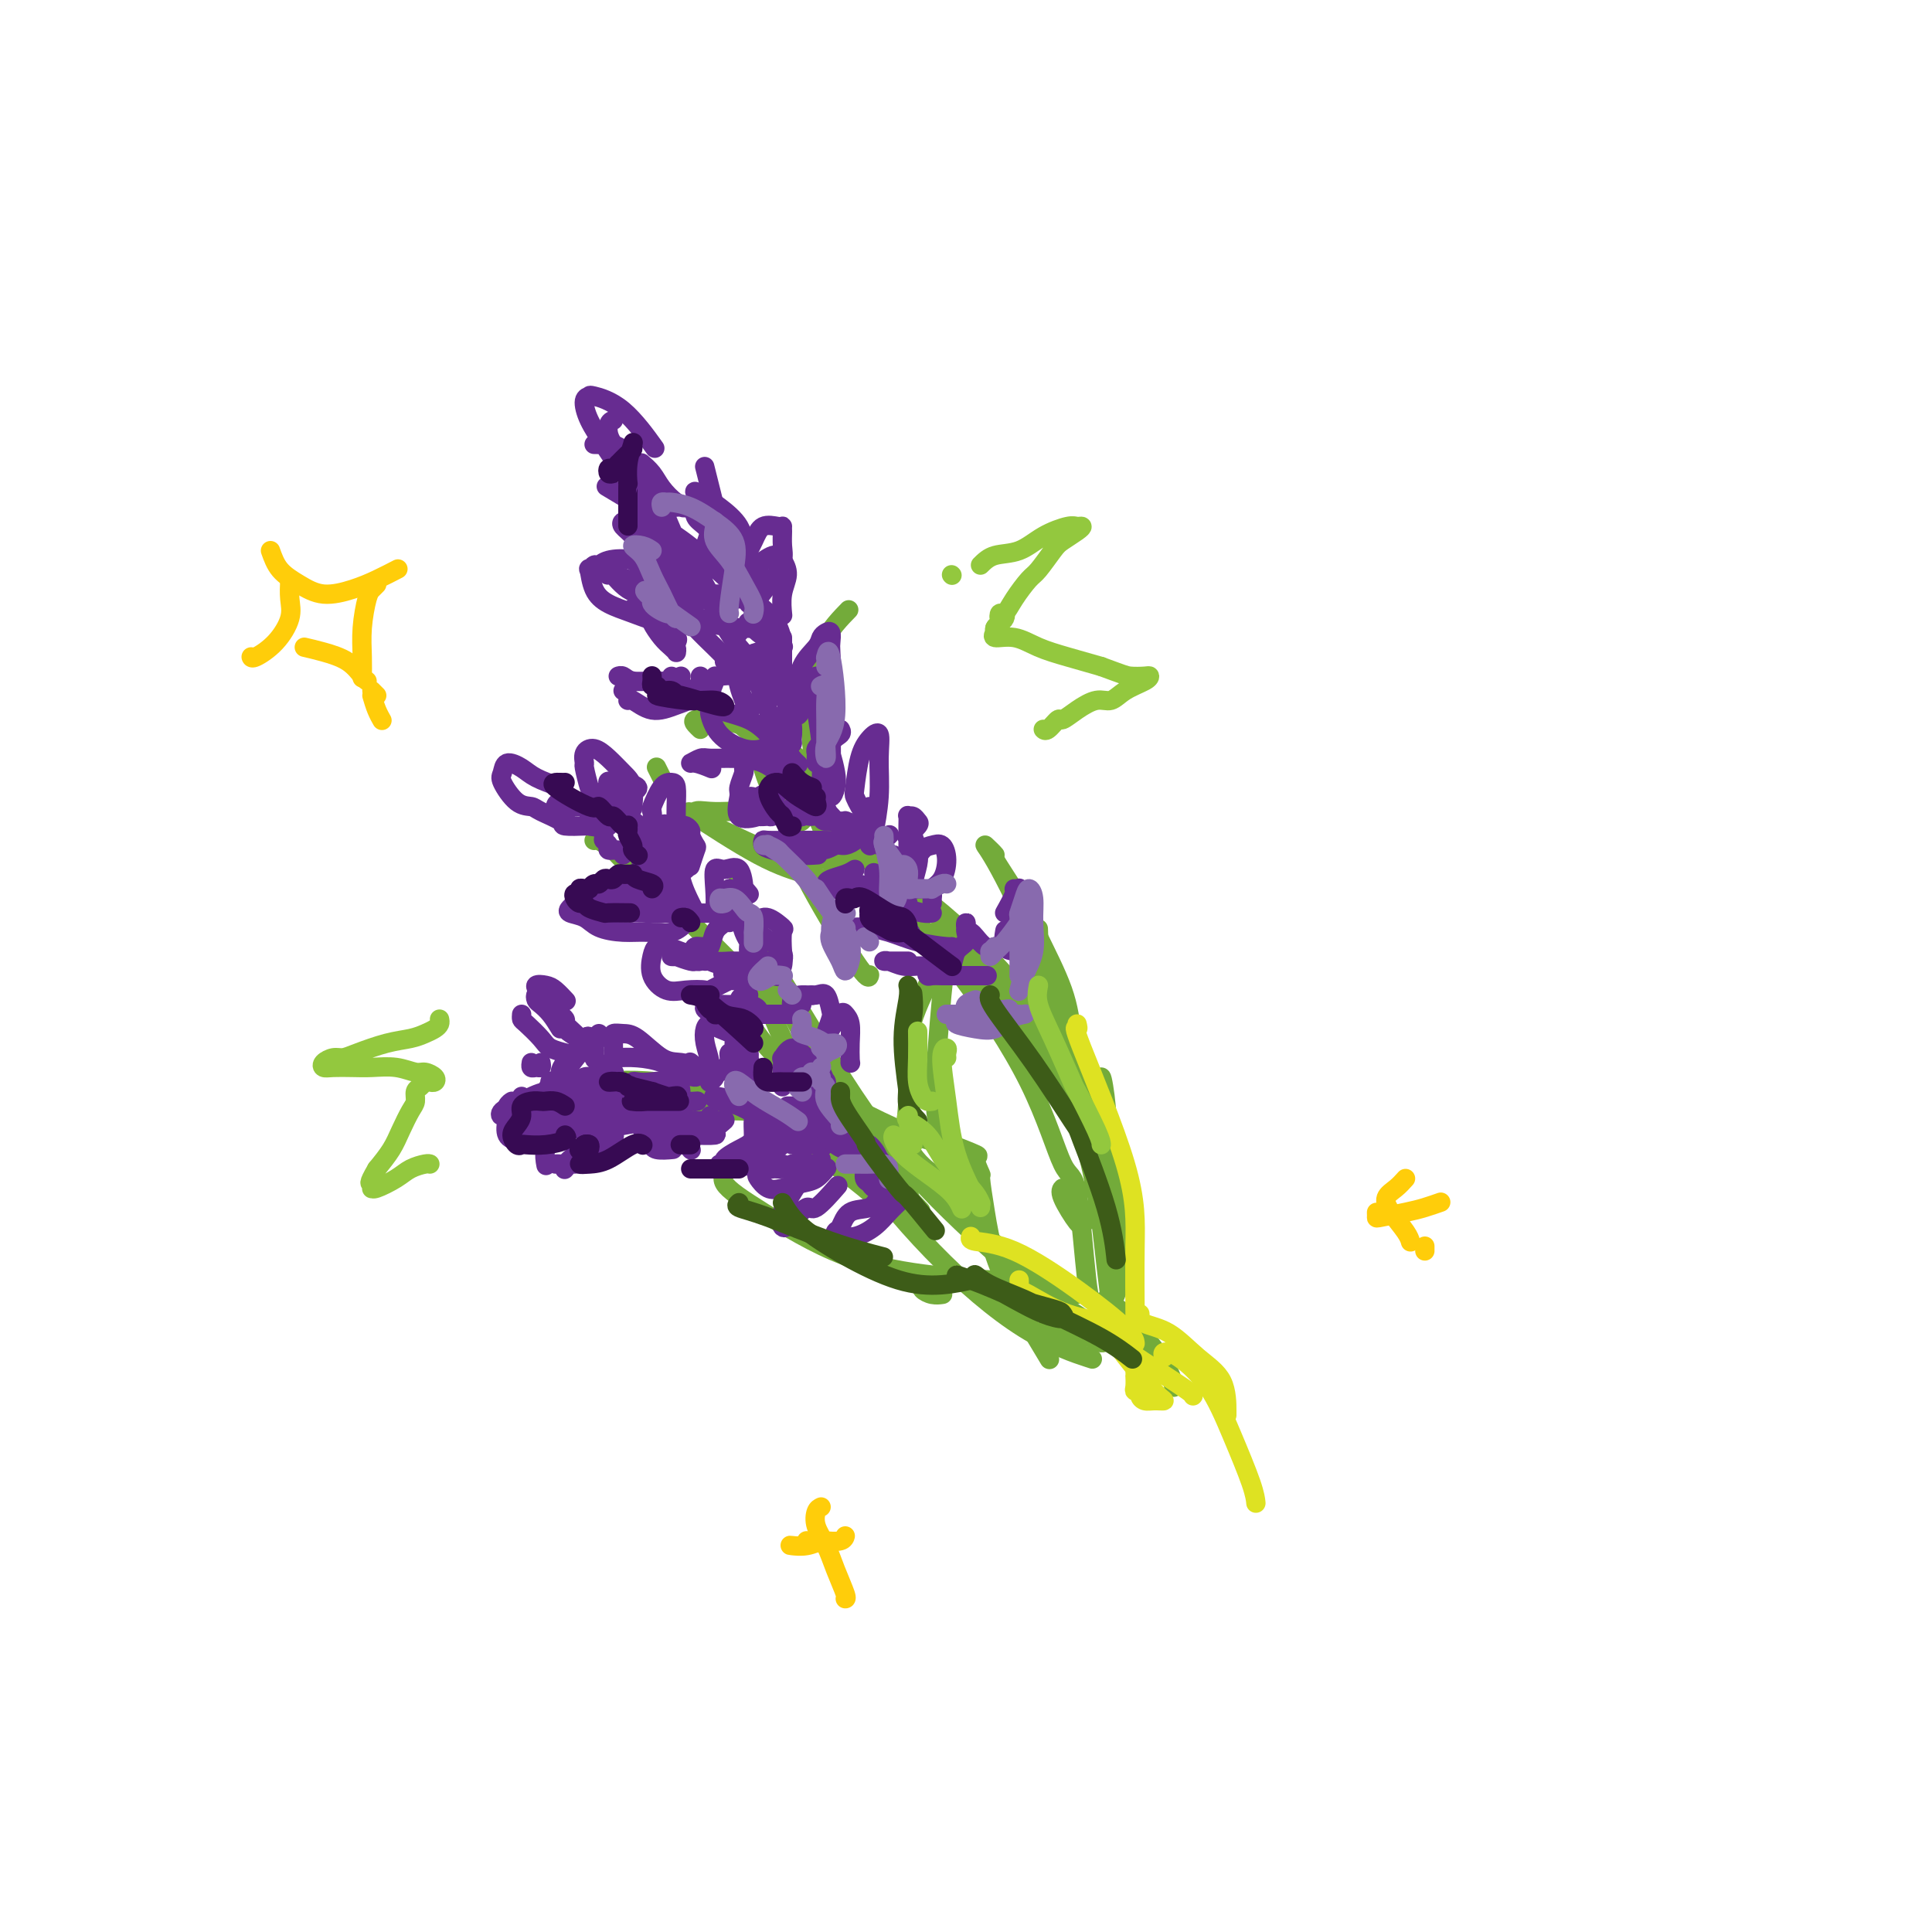 <svg viewBox='0 0 400 400' version='1.1' xmlns='http://www.w3.org/2000/svg' xmlns:xlink='http://www.w3.org/1999/xlink'><g fill='none' stroke='rgb(115,171,58)' stroke-width='4' stroke-linecap='round' stroke-linejoin='round'><path d='M111,228c0.317,-0.075 0.635,-0.151 2,-1c1.365,-0.849 3.779,-2.473 5,-3c1.221,-0.527 1.249,0.041 4,0c2.751,-0.041 8.226,-0.690 14,0c5.774,0.690 11.848,2.721 17,5c5.152,2.279 9.381,4.807 14,8c4.619,3.193 9.628,7.052 12,9c2.372,1.948 2.106,1.985 2,2c-0.106,0.015 -0.053,0.007 0,0'/><path d='M113,232c-0.564,-0.062 -1.127,-0.124 -1,0c0.127,0.124 0.945,0.433 3,0c2.055,-0.433 5.348,-1.610 12,-2c6.652,-0.390 16.662,0.005 22,0c5.338,-0.005 6.002,-0.410 12,2c5.998,2.410 17.329,7.636 22,10c4.671,2.364 2.681,1.867 3,3c0.319,1.133 2.948,3.895 4,5c1.052,1.105 0.526,0.552 0,0'/><path d='M153,181c0.126,-0.005 0.253,-0.009 0,1c-0.253,1.009 -0.885,3.033 1,8c1.885,4.967 6.289,12.878 10,20c3.711,7.122 6.730,13.456 11,20c4.270,6.544 9.791,13.298 12,16c2.209,2.702 1.104,1.351 0,0'/><path d='M153,181c0.121,0.039 0.242,0.078 0,1c-0.242,0.922 -0.847,2.728 1,7c1.847,4.272 6.145,11.012 11,19c4.855,7.988 10.268,17.226 16,25c5.732,7.774 11.784,14.084 18,20c6.216,5.916 12.597,11.439 16,14c3.403,2.561 3.830,2.160 4,2c0.170,-0.160 0.085,-0.080 0,0'/><path d='M159,197c-0.377,2.081 -0.754,4.162 -1,5c-0.246,0.838 -0.362,0.432 0,2c0.362,1.568 1.202,5.111 4,11c2.798,5.889 7.554,14.125 13,22c5.446,7.875 11.584,15.389 18,22c6.416,6.611 13.112,12.318 19,16c5.888,3.682 10.968,5.338 13,6c2.032,0.662 1.016,0.331 0,0'/><path d='M195,244c-0.271,0.028 -0.542,0.056 -2,-1c-1.458,-1.056 -4.104,-3.197 -5,-6c-0.896,-2.803 -0.044,-6.268 0,-10c0.044,-3.732 -0.720,-7.732 0,-12c0.720,-4.268 2.925,-8.803 4,-11c1.075,-2.197 1.022,-2.056 1,-2c-0.022,0.056 -0.011,0.028 0,0'/><path d='M196,197c-0.334,2.781 -0.668,5.562 -1,9c-0.332,3.438 -0.664,7.535 -1,12c-0.336,4.465 -0.678,9.300 0,14c0.678,4.700 2.375,9.265 3,12c0.625,2.735 0.179,3.638 0,4c-0.179,0.362 -0.089,0.181 0,0'/><path d='M199,252c-1.177,-1.056 -2.354,-2.111 -2,-2c0.354,0.111 2.238,1.389 4,3c1.762,1.611 3.400,3.556 7,6c3.600,2.444 9.162,5.389 12,7c2.838,1.611 2.954,1.889 3,2c0.046,0.111 0.023,0.056 0,0'/><path d='M229,269c1.812,1.408 3.624,2.815 4,3c0.376,0.185 -0.684,-0.854 0,0c0.684,0.854 3.111,3.600 5,6c1.889,2.400 3.239,4.454 4,6c0.761,1.546 0.932,2.585 1,3c0.068,0.415 0.034,0.208 0,0'/><path d='M173,172c2.238,1.697 4.476,3.394 5,4c0.524,0.606 -0.665,0.121 2,2c2.665,1.879 9.183,6.122 15,11c5.817,4.878 10.932,10.393 16,16c5.068,5.607 10.091,11.307 14,19c3.909,7.693 6.706,17.379 8,22c1.294,4.621 1.084,4.177 1,4c-0.084,-0.177 -0.042,-0.089 0,0'/><path d='M182,185c-0.302,-0.594 -0.604,-1.187 0,-1c0.604,0.187 2.115,1.155 5,4c2.885,2.845 7.144,7.569 12,14c4.856,6.431 10.310,14.571 14,22c3.690,7.429 5.616,14.148 7,17c1.384,2.852 2.227,1.837 3,6c0.773,4.163 1.477,13.506 2,18c0.523,4.494 0.864,4.141 1,4c0.136,-0.141 0.068,-0.071 0,0'/><path d='M191,266c-0.167,0.310 -0.333,0.619 0,1c0.333,0.381 1.167,0.833 2,1c0.833,0.167 1.667,0.048 2,0c0.333,-0.048 0.167,-0.024 0,0'/><path d='M205,265c-3.483,-0.200 -6.965,-0.400 -12,-1c-5.035,-0.600 -11.622,-1.600 -18,-4c-6.378,-2.400 -12.546,-6.198 -17,-9c-4.454,-2.802 -7.194,-4.607 -8,-6c-0.806,-1.393 0.321,-2.375 1,-3c0.679,-0.625 0.908,-0.893 1,-1c0.092,-0.107 0.046,-0.054 0,0'/><path d='M145,151c-0.340,-0.315 -0.680,-0.631 -1,-1c-0.320,-0.369 -0.620,-0.793 0,-1c0.620,-0.207 2.160,-0.198 4,0c1.840,0.198 3.979,0.586 5,1c1.021,0.414 0.923,0.854 3,2c2.077,1.146 6.330,2.998 8,4c1.670,1.002 0.757,1.154 2,2c1.243,0.846 4.641,2.384 6,3c1.359,0.616 0.680,0.308 0,0'/><path d='M180,186c-1.747,-0.231 -3.493,-0.462 -5,-2c-1.507,-1.538 -2.774,-4.382 -4,-10c-1.226,-5.618 -2.411,-14.011 -3,-21c-0.589,-6.989 -0.582,-12.574 1,-17c1.582,-4.426 4.738,-7.693 6,-9c1.262,-1.307 0.631,-0.653 0,0'/><path d='M159,149c-1.055,1.202 -2.110,2.404 -2,5c0.110,2.596 1.385,6.585 2,8c0.615,1.415 0.571,0.256 2,3c1.429,2.744 4.330,9.390 5,12c0.670,2.610 -0.893,1.184 1,5c1.893,3.816 7.240,12.873 10,17c2.760,4.127 2.931,3.322 3,3c0.069,-0.322 0.034,-0.161 0,0'/><path d='M123,174c0.088,-0.213 0.176,-0.426 1,0c0.824,0.426 2.384,1.493 3,2c0.616,0.507 0.289,0.456 3,3c2.711,2.544 8.461,7.685 14,13c5.539,5.315 10.868,10.804 13,13c2.132,2.196 1.066,1.098 0,0'/><path d='M155,206c0.098,0.672 0.197,1.344 0,2c-0.197,0.656 -0.689,1.295 0,3c0.689,1.705 2.558,4.475 5,7c2.442,2.525 5.458,4.804 9,7c3.542,2.196 7.609,4.309 11,6c3.391,1.691 6.105,2.962 9,4c2.895,1.038 5.971,1.845 7,2c1.029,0.155 0.012,-0.342 1,0c0.988,0.342 3.980,1.522 5,2c1.020,0.478 0.067,0.252 0,1c-0.067,0.748 0.750,2.470 1,3c0.250,0.530 -0.068,-0.131 0,1c0.068,1.131 0.523,4.055 1,7c0.477,2.945 0.976,5.911 2,9c1.024,3.089 2.573,6.302 4,9c1.427,2.698 2.730,4.880 4,7c1.270,2.120 2.506,4.177 3,5c0.494,0.823 0.247,0.411 0,0'/><path d='M217,274c1.100,0.878 2.200,1.756 3,2c0.800,0.244 1.301,-0.148 2,0c0.699,0.148 1.596,0.834 2,1c0.404,0.166 0.315,-0.188 1,0c0.685,0.188 2.143,0.920 3,1c0.857,0.080 1.114,-0.491 1,-1c-0.114,-0.509 -0.600,-0.955 -2,-2c-1.400,-1.045 -3.713,-2.689 -6,-4c-2.287,-1.311 -4.549,-2.290 -6,-3c-1.451,-0.710 -2.091,-1.149 -2,-1c0.091,0.149 0.912,0.888 3,2c2.088,1.112 5.444,2.596 8,4c2.556,1.404 4.314,2.727 5,3c0.686,0.273 0.300,-0.503 2,0c1.700,0.503 5.486,2.287 7,3c1.514,0.713 0.757,0.357 0,0'/><path d='M196,193c-0.875,0.116 -1.751,0.232 -2,0c-0.249,-0.232 0.128,-0.813 1,0c0.872,0.813 2.238,3.019 5,6c2.762,2.981 6.919,6.738 11,11c4.081,4.262 8.086,9.029 10,11c1.914,1.971 1.738,1.147 3,4c1.262,2.853 3.961,9.381 5,12c1.039,2.619 0.419,1.327 1,4c0.581,2.673 2.362,9.312 3,12c0.638,2.688 0.132,1.425 0,3c-0.132,1.575 0.109,5.989 0,8c-0.109,2.011 -0.568,1.618 -1,2c-0.432,0.382 -0.838,1.538 -1,2c-0.162,0.462 -0.081,0.231 0,0'/><path d='M197,196c1.168,0.666 2.337,1.333 3,2c0.663,0.667 0.821,1.335 3,4c2.179,2.665 6.378,7.327 10,12c3.622,4.673 6.665,9.357 9,15c2.335,5.643 3.960,12.244 5,18c1.040,5.756 1.495,10.667 2,15c0.505,4.333 1.059,8.090 1,10c-0.059,1.910 -0.731,1.974 -1,2c-0.269,0.026 -0.134,0.013 0,0'/><path d='M170,165c-0.433,-0.086 -0.866,-0.172 -1,0c-0.134,0.172 0.030,0.601 0,1c-0.030,0.399 -0.256,0.768 0,2c0.256,1.232 0.992,3.329 2,5c1.008,1.671 2.287,2.917 3,4c0.713,1.083 0.858,2.002 1,2c0.142,-0.002 0.279,-0.925 0,-2c-0.279,-1.075 -0.975,-2.303 -2,-4c-1.025,-1.697 -2.379,-3.863 -4,-6c-1.621,-2.137 -3.510,-4.243 -5,-6c-1.490,-1.757 -2.582,-3.164 -3,-3c-0.418,0.164 -0.164,1.900 1,4c1.164,2.100 3.236,4.565 4,6c0.764,1.435 0.218,1.838 0,2c-0.218,0.162 -0.109,0.081 0,0'/><path d='M151,168c-1.322,0.044 -2.644,0.089 -4,0c-1.356,-0.089 -2.747,-0.311 -3,0c-0.253,0.311 0.630,1.155 2,2c1.370,0.845 3.226,1.690 6,3c2.774,1.310 6.465,3.083 10,4c3.535,0.917 6.913,0.978 10,1c3.087,0.022 5.882,0.006 7,0c1.118,-0.006 0.559,-0.003 0,0'/><path d='M184,184c-0.758,-0.018 -1.517,-0.036 -2,0c-0.483,0.036 -0.692,0.127 -2,0c-1.308,-0.127 -3.715,-0.473 -6,-1c-2.285,-0.527 -4.447,-1.234 -7,-2c-2.553,-0.766 -5.495,-1.591 -10,-4c-4.505,-2.409 -10.573,-6.403 -13,-8c-2.427,-1.597 -1.214,-0.799 0,0'/><path d='M137,161c-0.417,-0.833 -0.833,-1.667 -1,-2c-0.167,-0.333 -0.083,-0.167 0,0'/><path d='M213,210c-0.006,0.731 -0.012,1.462 0,2c0.012,0.538 0.042,0.882 0,1c-0.042,0.118 -0.155,0.010 0,-1c0.155,-1.010 0.578,-2.920 1,-5c0.422,-2.080 0.844,-4.329 1,-7c0.156,-2.671 0.044,-5.763 0,-7c-0.044,-1.237 -0.022,-0.618 0,0'/><path d='M218,215c0.323,1.114 0.646,2.228 1,3c0.354,0.772 0.737,1.203 1,1c0.263,-0.203 0.404,-1.041 0,-3c-0.404,-1.959 -1.353,-5.038 -2,-8c-0.647,-2.962 -0.990,-5.805 -3,-11c-2.010,-5.195 -5.685,-12.740 -8,-17c-2.315,-4.260 -3.269,-5.233 -3,-5c0.269,0.233 1.760,1.672 2,2c0.240,0.328 -0.770,-0.455 0,1c0.770,1.455 3.320,5.148 5,8c1.680,2.852 2.489,4.864 4,8c1.511,3.136 3.725,7.397 5,11c1.275,3.603 1.613,6.547 2,10c0.387,3.453 0.825,7.415 1,9c0.175,1.585 0.088,0.792 0,0'/><path d='M226,246c0.453,0.137 0.906,0.274 1,0c0.094,-0.274 -0.172,-0.958 0,-2c0.172,-1.042 0.782,-2.441 1,-3c0.218,-0.559 0.045,-0.278 0,-2c-0.045,-1.722 0.038,-5.446 0,-9c-0.038,-3.554 -0.198,-6.938 0,-7c0.198,-0.062 0.753,3.198 1,6c0.247,2.802 0.185,5.148 0,8c-0.185,2.852 -0.492,6.212 -1,9c-0.508,2.788 -1.218,5.006 -2,6c-0.782,0.994 -1.635,0.764 -2,1c-0.365,0.236 -0.242,0.940 -1,0c-0.758,-0.940 -2.396,-3.522 -3,-5c-0.604,-1.478 -0.172,-1.851 0,-2c0.172,-0.149 0.086,-0.075 0,0'/></g>
<g fill='none' stroke='rgb(103,44,145)' stroke-width='4' stroke-linecap='round' stroke-linejoin='round'><path d='M180,167c-0.338,0.480 -0.677,0.961 -1,1c-0.323,0.039 -0.631,-0.363 -1,-1c-0.369,-0.637 -0.799,-1.509 -1,-2c-0.201,-0.491 -0.173,-0.602 0,-2c0.173,-1.398 0.492,-4.082 1,-6c0.508,-1.918 1.204,-3.070 2,-4c0.796,-0.930 1.691,-1.639 2,-1c0.309,0.639 0.031,2.625 0,5c-0.031,2.375 0.184,5.139 0,8c-0.184,2.861 -0.767,5.817 -1,7c-0.233,1.183 -0.117,0.591 0,0'/><path d='M180,173c-0.982,-0.929 -1.965,-1.859 -3,-2c-1.035,-0.141 -2.124,0.506 -3,0c-0.876,-0.506 -1.540,-2.164 -3,-3c-1.460,-0.836 -3.717,-0.851 -5,-1c-1.283,-0.149 -1.591,-0.434 -2,0c-0.409,0.434 -0.920,1.585 -1,3c-0.080,1.415 0.272,3.093 1,4c0.728,0.907 1.832,1.043 2,1c0.168,-0.043 -0.602,-0.264 0,0c0.602,0.264 2.574,1.013 4,1c1.426,-0.013 2.305,-0.788 3,-1c0.695,-0.212 1.205,0.139 2,0c0.795,-0.139 1.873,-0.769 2,-1c0.127,-0.231 -0.698,-0.063 -2,0c-1.302,0.063 -3.082,0.020 -5,0c-1.918,-0.020 -3.974,-0.017 -6,0c-2.026,0.017 -4.020,0.047 -5,0c-0.980,-0.047 -0.945,-0.170 -1,0c-0.055,0.170 -0.200,0.634 0,1c0.200,0.366 0.744,0.634 2,1c1.256,0.366 3.223,0.829 5,1c1.777,0.171 3.365,0.049 4,0c0.635,-0.049 0.318,-0.024 0,0'/><path d='M166,147c-0.415,0.722 -0.830,1.445 -1,1c-0.170,-0.445 -0.095,-2.056 0,-4c0.095,-1.944 0.211,-4.221 1,-6c0.789,-1.779 2.250,-3.058 3,-4c0.750,-0.942 0.789,-1.545 1,-2c0.211,-0.455 0.593,-0.760 1,-1c0.407,-0.240 0.837,-0.414 1,0c0.163,0.414 0.057,1.415 0,2c-0.057,0.585 -0.067,0.755 0,2c0.067,1.245 0.210,3.566 0,6c-0.210,2.434 -0.774,4.981 -1,6c-0.226,1.019 -0.113,0.509 0,0'/><path d='M163,158c-0.250,-0.022 -0.501,-0.045 -1,0c-0.499,0.045 -1.247,0.157 -2,0c-0.753,-0.157 -1.512,-0.585 -2,-1c-0.488,-0.415 -0.704,-0.818 -1,-1c-0.296,-0.182 -0.672,-0.144 -1,0c-0.328,0.144 -0.609,0.392 -1,1c-0.391,0.608 -0.893,1.575 -1,2c-0.107,0.425 0.181,0.307 0,1c-0.181,0.693 -0.832,2.196 -1,3c-0.168,0.804 0.148,0.909 0,2c-0.148,1.091 -0.759,3.167 0,4c0.759,0.833 2.887,0.423 4,0c1.113,-0.423 1.212,-0.860 2,-2c0.788,-1.140 2.264,-2.985 3,-4c0.736,-1.015 0.731,-1.201 0,-2c-0.731,-0.799 -2.190,-2.210 -4,-3c-1.810,-0.790 -3.973,-0.959 -6,-1c-2.027,-0.041 -3.919,0.045 -5,0c-1.081,-0.045 -1.350,-0.222 -2,0c-0.650,0.222 -1.679,0.843 -2,1c-0.321,0.157 0.067,-0.150 1,0c0.933,0.150 2.409,0.757 3,1c0.591,0.243 0.295,0.121 0,0'/><path d='M162,153c0.307,0.411 0.614,0.821 1,1c0.386,0.179 0.851,0.125 1,0c0.149,-0.125 -0.018,-0.322 0,-1c0.018,-0.678 0.222,-1.836 0,-3c-0.222,-1.164 -0.869,-2.332 -1,-3c-0.131,-0.668 0.256,-0.834 0,-2c-0.256,-1.166 -1.154,-3.332 -2,-5c-0.846,-1.668 -1.639,-2.839 -2,-4c-0.361,-1.161 -0.289,-2.313 0,-3c0.289,-0.687 0.797,-0.911 1,-1c0.203,-0.089 0.102,-0.045 0,0'/><path d='M165,142c-0.861,1.365 -1.722,2.730 -2,4c-0.278,1.270 0.029,2.443 0,4c-0.029,1.557 -0.392,3.496 0,5c0.392,1.504 1.541,2.573 2,3c0.459,0.427 0.230,0.214 0,0'/><path d='M169,158c-0.006,-0.332 -0.013,-0.665 0,-1c0.013,-0.335 0.045,-0.674 0,-1c-0.045,-0.326 -0.166,-0.639 0,-1c0.166,-0.361 0.620,-0.771 1,-1c0.380,-0.229 0.688,-0.277 1,0c0.312,0.277 0.630,0.878 1,2c0.370,1.122 0.792,2.763 1,4c0.208,1.237 0.201,2.069 0,3c-0.201,0.931 -0.596,1.959 -1,2c-0.404,0.041 -0.816,-0.907 -1,-2c-0.184,-1.093 -0.141,-2.332 0,-4c0.141,-1.668 0.378,-3.767 1,-5c0.622,-1.233 1.629,-1.601 2,-2c0.371,-0.399 0.106,-0.828 0,-1c-0.106,-0.172 -0.053,-0.086 0,0'/><path d='M157,145c-0.332,0.269 -0.664,0.537 -1,1c-0.336,0.463 -0.675,1.119 -1,1c-0.325,-0.119 -0.637,-1.013 -1,-2c-0.363,-0.987 -0.776,-2.067 -1,-3c-0.224,-0.933 -0.260,-1.720 -1,-2c-0.740,-0.280 -2.184,-0.054 -3,0c-0.816,0.054 -1.004,-0.066 -1,0c0.004,0.066 0.201,0.317 0,1c-0.201,0.683 -0.799,1.798 -1,3c-0.201,1.202 -0.006,2.491 0,3c0.006,0.509 -0.176,0.239 0,1c0.176,0.761 0.712,2.553 2,4c1.288,1.447 3.330,2.550 5,3c1.670,0.450 2.969,0.248 4,0c1.031,-0.248 1.796,-0.543 2,-1c0.204,-0.457 -0.151,-1.076 -1,-2c-0.849,-0.924 -2.190,-2.154 -4,-3c-1.810,-0.846 -4.087,-1.307 -6,-2c-1.913,-0.693 -3.460,-1.616 -4,-2c-0.540,-0.384 -0.072,-0.227 -1,-1c-0.928,-0.773 -3.250,-2.477 -4,-3c-0.750,-0.523 0.073,0.133 0,0c-0.073,-0.133 -1.040,-1.056 -1,-1c0.040,0.056 1.088,1.092 2,2c0.912,0.908 1.689,1.688 2,2c0.311,0.312 0.155,0.156 0,0'/><path d='M157,140c-1.155,0.083 -2.310,0.167 -3,0c-0.690,-0.167 -0.917,-0.583 -1,-1c-0.083,-0.417 -0.024,-0.833 0,-1c0.024,-0.167 0.012,-0.083 0,0'/><path d='M162,132c0.000,1.519 0.000,3.038 0,4c0.000,0.962 0.000,1.368 0,2c0.000,0.632 0.000,1.489 0,2c0.000,0.511 0.000,0.676 0,1c0.000,0.324 -0.000,0.807 0,1c0.000,0.193 0.000,0.097 0,0'/><path d='M153,139c-0.603,-0.599 -1.205,-1.197 -2,-2c-0.795,-0.803 -1.782,-1.809 -3,-3c-1.218,-1.191 -2.666,-2.565 -4,-4c-1.334,-1.435 -2.554,-2.932 -4,-4c-1.446,-1.068 -3.120,-1.709 -4,-2c-0.880,-0.291 -0.967,-0.232 -1,0c-0.033,0.232 -0.010,0.638 0,1c0.010,0.362 0.009,0.681 0,1c-0.009,0.319 -0.024,0.638 0,1c0.024,0.362 0.087,0.766 0,1c-0.087,0.234 -0.325,0.298 0,1c0.325,0.702 1.212,2.043 2,3c0.788,0.957 1.475,1.530 2,2c0.525,0.470 0.888,0.837 1,1c0.112,0.163 -0.025,0.121 0,0c0.025,-0.121 0.213,-0.321 0,-1c-0.213,-0.679 -0.828,-1.839 -1,-3c-0.172,-1.161 0.097,-2.325 0,-3c-0.097,-0.675 -0.562,-0.861 0,-1c0.562,-0.139 2.151,-0.230 3,0c0.849,0.230 0.957,0.780 1,1c0.043,0.220 0.022,0.110 0,0'/><path d='M153,131c-1.349,-0.762 -2.699,-1.524 -4,-2c-1.301,-0.476 -2.554,-0.667 -4,-1c-1.446,-0.333 -3.084,-0.808 -5,-1c-1.916,-0.192 -4.111,-0.100 -5,0c-0.889,0.100 -0.473,0.209 0,1c0.473,0.791 1.003,2.264 2,3c0.997,0.736 2.461,0.737 3,1c0.539,0.263 0.154,0.790 0,1c-0.154,0.210 -0.077,0.105 0,0'/><path d='M160,133c-1.044,-0.622 -2.089,-1.244 -3,-2c-0.911,-0.756 -1.689,-1.644 -2,-2c-0.311,-0.356 -0.156,-0.178 0,0'/><path d='M155,125c0.066,-1.242 0.133,-2.484 0,-3c-0.133,-0.516 -0.464,-0.305 0,-1c0.464,-0.695 1.723,-2.297 2,-3c0.277,-0.703 -0.427,-0.507 0,-1c0.427,-0.493 1.985,-1.676 3,-2c1.015,-0.324 1.487,0.212 2,1c0.513,0.788 1.065,1.830 1,3c-0.065,1.170 -0.748,2.469 -1,4c-0.252,1.531 -0.072,3.295 0,4c0.072,0.705 0.036,0.353 0,0'/><path d='M141,140c-1.035,0.431 -2.071,0.862 -3,1c-0.929,0.138 -1.752,-0.015 -3,0c-1.248,0.015 -2.922,0.200 -4,0c-1.078,-0.200 -1.559,-0.785 -2,-1c-0.441,-0.215 -0.840,-0.062 -1,0c-0.160,0.062 -0.080,0.031 0,0'/><path d='M129,143c0.429,0.292 0.858,0.583 1,1c0.142,0.417 -0.004,0.958 0,1c0.004,0.042 0.159,-0.416 1,0c0.841,0.416 2.369,1.705 4,2c1.631,0.295 3.365,-0.404 5,-1c1.635,-0.596 3.170,-1.087 4,-2c0.830,-0.913 0.954,-2.246 1,-3c0.046,-0.754 0.013,-0.930 0,-1c-0.013,-0.070 -0.007,-0.035 0,0'/><path d='M138,125c0.088,0.371 0.175,0.741 0,1c-0.175,0.259 -0.614,0.406 -1,0c-0.386,-0.406 -0.719,-1.367 -1,-2c-0.281,-0.633 -0.511,-0.939 -1,-2c-0.489,-1.061 -1.237,-2.879 -2,-4c-0.763,-1.121 -1.539,-1.546 -2,-2c-0.461,-0.454 -0.606,-0.937 0,-1c0.606,-0.063 1.964,0.295 3,1c1.036,0.705 1.752,1.756 2,2c0.248,0.244 0.028,-0.319 1,0c0.972,0.319 3.135,1.520 4,2c0.865,0.480 0.433,0.240 0,0'/><path d='M150,123c-0.311,0.000 -0.622,0.000 -1,0c-0.378,0.000 -0.822,0.000 -1,0c-0.178,0.000 -0.089,0.000 0,0'/><path d='M146,118c0.028,-1.655 0.057,-3.310 0,-4c-0.057,-0.690 -0.198,-0.414 0,-1c0.198,-0.586 0.735,-2.034 1,-3c0.265,-0.966 0.257,-1.450 1,-1c0.743,0.450 2.238,1.833 3,3c0.762,1.167 0.793,2.116 1,3c0.207,0.884 0.592,1.701 1,3c0.408,1.299 0.841,3.081 1,4c0.159,0.919 0.046,0.977 0,1c-0.046,0.023 -0.023,0.012 0,0'/><path d='M153,124c0.017,-0.571 0.034,-1.141 0,-2c-0.034,-0.859 -0.118,-2.006 0,-3c0.118,-0.994 0.438,-1.836 1,-3c0.562,-1.164 1.366,-2.652 2,-4c0.634,-1.348 1.098,-2.556 2,-3c0.902,-0.444 2.241,-0.124 3,0c0.759,0.124 0.937,0.052 1,0c0.063,-0.052 0.012,-0.083 0,0c-0.012,0.083 0.015,0.279 0,1c-0.015,0.721 -0.071,1.966 0,3c0.071,1.034 0.268,1.857 0,3c-0.268,1.143 -1.000,2.605 -2,4c-1.000,1.395 -2.269,2.722 -3,4c-0.731,1.278 -0.923,2.508 -1,3c-0.077,0.492 -0.038,0.246 0,0'/><path d='M140,121c-1.126,-0.790 -2.252,-1.581 -3,-2c-0.748,-0.419 -1.117,-0.467 -2,-1c-0.883,-0.533 -2.279,-1.550 -4,-2c-1.721,-0.450 -3.768,-0.334 -5,0c-1.232,0.334 -1.649,0.887 -2,1c-0.351,0.113 -0.636,-0.212 -1,0c-0.364,0.212 -0.806,0.962 -1,1c-0.194,0.038 -0.141,-0.637 0,0c0.141,0.637 0.371,2.588 1,4c0.629,1.412 1.658,2.287 3,3c1.342,0.713 2.999,1.263 5,2c2.001,0.737 4.346,1.660 6,2c1.654,0.340 2.615,0.097 3,0c0.385,-0.097 0.192,-0.049 0,0'/><path d='M134,114c-0.791,-0.249 -1.582,-0.498 -2,-1c-0.418,-0.502 -0.462,-1.258 -1,-2c-0.538,-0.742 -1.568,-1.471 -2,-2c-0.432,-0.529 -0.266,-0.860 0,-1c0.266,-0.140 0.632,-0.090 1,0c0.368,0.090 0.738,0.220 1,0c0.262,-0.220 0.417,-0.790 1,-1c0.583,-0.210 1.595,-0.060 2,0c0.405,0.060 0.202,0.030 0,0'/><path d='M149,111c-0.257,0.181 -0.514,0.362 -1,0c-0.486,-0.362 -1.202,-1.267 -2,-2c-0.798,-0.733 -1.679,-1.293 -2,-2c-0.321,-0.707 -0.080,-1.560 0,-2c0.080,-0.440 0.001,-0.467 0,-1c-0.001,-0.533 0.077,-1.571 0,-2c-0.077,-0.429 -0.308,-0.247 0,0c0.308,0.247 1.154,0.561 2,1c0.846,0.439 1.691,1.004 3,2c1.309,0.996 3.083,2.422 4,4c0.917,1.578 0.976,3.308 1,4c0.024,0.692 0.012,0.346 0,0'/><path d='M150,113c-0.332,-1.327 -0.663,-2.654 -1,-4c-0.337,-1.346 -0.678,-2.711 -1,-4c-0.322,-1.289 -0.625,-2.501 -1,-4c-0.375,-1.499 -0.821,-3.285 -1,-4c-0.179,-0.715 -0.089,-0.357 0,0'/><path d='M131,104c-2.083,-1.250 -4.167,-2.500 -5,-3c-0.833,-0.500 -0.417,-0.250 0,0'/><path d='M123,92c1.209,0.026 2.418,0.052 3,0c0.582,-0.052 0.538,-0.182 1,0c0.462,0.182 1.429,0.676 2,1c0.571,0.324 0.747,0.478 1,1c0.253,0.522 0.585,1.411 1,2c0.415,0.589 0.914,0.879 1,1c0.086,0.121 -0.241,0.075 -1,0c-0.759,-0.075 -1.951,-0.177 -3,-1c-1.049,-0.823 -1.956,-2.365 -3,-4c-1.044,-1.635 -2.225,-3.362 -3,-5c-0.775,-1.638 -1.146,-3.187 -1,-4c0.146,-0.813 0.807,-0.889 1,-1c0.193,-0.111 -0.082,-0.257 1,0c1.082,0.257 3.522,0.915 6,3c2.478,2.085 4.994,5.596 6,7c1.006,1.404 0.503,0.702 0,0'/><path d='M162,199c-1.039,0.013 -2.078,0.026 -3,0c-0.922,-0.026 -1.728,-0.091 -2,-1c-0.272,-0.909 -0.010,-2.664 0,-4c0.010,-1.336 -0.232,-2.254 0,-3c0.232,-0.746 0.939,-1.319 2,-1c1.061,0.319 2.477,1.529 3,2c0.523,0.471 0.154,0.204 0,1c-0.154,0.796 -0.093,2.657 0,4c0.093,1.343 0.217,2.169 0,3c-0.217,0.831 -0.776,1.666 -1,2c-0.224,0.334 -0.112,0.167 0,0'/><path d='M146,199c-1.827,-0.741 -3.655,-1.483 -5,-2c-1.345,-0.517 -2.209,-0.811 -3,-1c-0.791,-0.189 -1.511,-0.275 -2,0c-0.489,0.275 -0.747,0.910 -1,2c-0.253,1.090 -0.503,2.634 0,4c0.503,1.366 1.757,2.554 3,3c1.243,0.446 2.474,0.149 4,0c1.526,-0.149 3.348,-0.149 4,0c0.652,0.149 0.133,0.446 1,0c0.867,-0.446 3.119,-1.635 4,-2c0.881,-0.365 0.391,0.094 1,0c0.609,-0.094 2.317,-0.741 3,-1c0.683,-0.259 0.342,-0.129 0,0'/><path d='M150,200c-0.934,-0.226 -1.868,-0.453 -3,-1c-1.132,-0.547 -2.461,-1.415 -3,-2c-0.539,-0.585 -0.289,-0.889 0,-1c0.289,-0.111 0.616,-0.030 1,0c0.384,0.030 0.824,0.009 1,0c0.176,-0.009 0.088,-0.004 0,0'/><path d='M151,191c-1.265,-0.820 -2.530,-1.641 -3,-2c-0.470,-0.359 -0.144,-0.258 0,-1c0.144,-0.742 0.105,-2.327 0,-4c-0.105,-1.673 -0.278,-3.434 0,-4c0.278,-0.566 1.006,0.062 2,0c0.994,-0.062 2.252,-0.815 3,0c0.748,0.815 0.984,3.198 1,4c0.016,0.802 -0.188,0.024 0,0c0.188,-0.024 0.768,0.708 1,1c0.232,0.292 0.116,0.146 0,0'/><path d='M155,189c0.000,1.156 0.000,2.311 0,3c0.000,0.689 0.000,0.911 0,1c0.000,0.089 0.000,0.044 0,0'/><path d='M141,185c-1.238,-0.826 -2.475,-1.652 -3,-2c-0.525,-0.348 -0.337,-0.220 -1,-1c-0.663,-0.780 -2.178,-2.470 -3,-4c-0.822,-1.530 -0.952,-2.900 -1,-3c-0.048,-0.100 -0.016,1.069 0,2c0.016,0.931 0.015,1.622 0,3c-0.015,1.378 -0.043,3.442 0,4c0.043,0.558 0.157,-0.389 0,0c-0.157,0.389 -0.585,2.116 -1,3c-0.415,0.884 -0.816,0.926 -1,1c-0.184,0.074 -0.149,0.180 0,0c0.149,-0.180 0.413,-0.647 0,-1c-0.413,-0.353 -1.504,-0.592 -2,-1c-0.496,-0.408 -0.399,-0.984 0,-1c0.399,-0.016 1.098,0.528 2,1c0.902,0.472 2.007,0.872 3,1c0.993,0.128 1.874,-0.017 3,0c1.126,0.017 2.495,0.197 3,0c0.505,-0.197 0.144,-0.771 0,-1c-0.144,-0.229 -0.072,-0.115 0,0'/><path d='M122,184c-0.757,0.755 -1.514,1.511 -2,2c-0.486,0.489 -0.701,0.712 -1,1c-0.299,0.288 -0.682,0.641 -1,1c-0.318,0.359 -0.572,0.723 0,1c0.572,0.277 1.969,0.468 3,1c1.031,0.532 1.694,1.404 3,2c1.306,0.596 3.254,0.916 5,1c1.746,0.084 3.291,-0.069 5,0c1.709,0.069 3.582,0.359 5,0c1.418,-0.359 2.382,-1.366 3,-2c0.618,-0.634 0.891,-0.895 1,-1c0.109,-0.105 0.055,-0.052 0,0'/><path d='M129,177c-0.187,-0.446 -0.375,-0.892 -1,-1c-0.625,-0.108 -1.688,0.120 -2,0c-0.312,-0.120 0.126,-0.590 0,-1c-0.126,-0.410 -0.814,-0.761 -1,-1c-0.186,-0.239 0.132,-0.365 0,-1c-0.132,-0.635 -0.714,-1.778 -1,-2c-0.286,-0.222 -0.277,0.477 0,0c0.277,-0.477 0.824,-2.130 1,-3c0.176,-0.870 -0.017,-0.957 0,-1c0.017,-0.043 0.243,-0.043 1,0c0.757,0.043 2.045,0.127 3,1c0.955,0.873 1.575,2.533 2,4c0.425,1.467 0.653,2.741 1,4c0.347,1.259 0.813,2.503 1,3c0.187,0.497 0.093,0.249 0,0'/><path d='M137,177c-0.453,0.109 -0.906,0.218 -1,0c-0.094,-0.218 0.169,-0.762 0,-1c-0.169,-0.238 -0.772,-0.169 -1,-1c-0.228,-0.831 -0.083,-2.563 0,-4c0.083,-1.437 0.103,-2.581 0,-3c-0.103,-0.419 -0.329,-0.114 0,-1c0.329,-0.886 1.212,-2.962 2,-4c0.788,-1.038 1.479,-1.038 2,-1c0.521,0.038 0.872,0.113 1,1c0.128,0.887 0.035,2.585 0,4c-0.035,1.415 -0.010,2.547 0,3c0.010,0.453 0.005,0.226 0,0'/><path d='M143,177c-0.308,-0.393 -0.616,-0.786 -1,-1c-0.384,-0.214 -0.845,-0.250 -1,-1c-0.155,-0.750 -0.004,-2.213 0,-3c0.004,-0.787 -0.139,-0.897 0,-1c0.139,-0.103 0.560,-0.199 1,0c0.440,0.199 0.899,0.691 1,1c0.101,0.309 -0.155,0.434 0,1c0.155,0.566 0.722,1.575 1,2c0.278,0.425 0.267,0.268 0,1c-0.267,0.732 -0.791,2.352 -1,3c-0.209,0.648 -0.105,0.324 0,0'/><path d='M116,163c-1.858,-0.663 -3.715,-1.327 -5,-2c-1.285,-0.673 -1.996,-1.357 -3,-2c-1.004,-0.643 -2.301,-1.245 -3,-1c-0.699,0.245 -0.800,1.336 -1,2c-0.200,0.664 -0.497,0.903 0,2c0.497,1.097 1.790,3.054 3,4c1.210,0.946 2.339,0.880 3,1c0.661,0.120 0.855,0.424 2,1c1.145,0.576 3.241,1.424 4,2c0.759,0.576 0.181,0.881 1,1c0.819,0.119 3.035,0.052 4,0c0.965,-0.052 0.680,-0.090 1,0c0.320,0.090 1.246,0.307 2,0c0.754,-0.307 1.336,-1.137 1,-2c-0.336,-0.863 -1.590,-1.759 -3,-2c-1.410,-0.241 -2.977,0.174 -4,0c-1.023,-0.174 -1.503,-0.936 -2,-1c-0.497,-0.064 -1.009,0.570 -1,1c0.009,0.430 0.541,0.654 1,1c0.459,0.346 0.845,0.813 1,1c0.155,0.187 0.077,0.093 0,0'/><path d='M126,166c-1.186,-0.849 -2.372,-1.698 -3,-2c-0.628,-0.302 -0.699,-0.058 -1,-1c-0.301,-0.942 -0.832,-3.070 -1,-4c-0.168,-0.930 0.027,-0.660 0,-1c-0.027,-0.340 -0.277,-1.289 0,-2c0.277,-0.711 1.079,-1.185 2,-1c0.921,0.185 1.959,1.027 3,2c1.041,0.973 2.083,2.075 3,3c0.917,0.925 1.708,1.672 2,3c0.292,1.328 0.083,3.237 0,4c-0.083,0.763 -0.042,0.382 0,0'/><path d='M154,224c-0.417,0.417 -0.833,0.833 -1,1c-0.167,0.167 -0.083,0.083 0,0'/><path d='M164,237c-0.558,-0.500 -1.116,-1.001 -2,-2c-0.884,-0.999 -2.094,-2.498 -3,-3c-0.906,-0.502 -1.508,-0.007 -2,0c-0.492,0.007 -0.874,-0.472 -1,0c-0.126,0.472 0.003,1.896 0,3c-0.003,1.104 -0.137,1.890 0,3c0.137,1.110 0.546,2.546 1,3c0.454,0.454 0.955,-0.075 1,0c0.045,0.075 -0.365,0.753 0,1c0.365,0.247 1.506,0.063 2,0c0.494,-0.063 0.343,-0.007 1,0c0.657,0.007 2.124,-0.037 3,0c0.876,0.037 1.163,0.154 2,0c0.837,-0.154 2.225,-0.580 3,-1c0.775,-0.420 0.936,-0.834 1,-1c0.064,-0.166 0.032,-0.083 0,0'/><path d='M166,240c-0.311,0.422 -0.622,0.844 -1,1c-0.378,0.156 -0.822,0.044 -1,0c-0.178,-0.044 -0.089,-0.022 0,0'/><path d='M162,241c-1.053,0.324 -2.106,0.648 -3,1c-0.894,0.352 -1.628,0.732 -2,1c-0.372,0.268 -0.381,0.424 0,1c0.381,0.576 1.153,1.573 2,2c0.847,0.427 1.768,0.286 3,0c1.232,-0.286 2.773,-0.716 4,-1c1.227,-0.284 2.138,-0.423 3,-1c0.862,-0.577 1.675,-1.594 2,-2c0.325,-0.406 0.163,-0.203 0,0'/><path d='M166,229c-0.733,0.000 -1.467,0.000 -2,0c-0.533,0.000 -0.867,-0.000 -1,0c-0.133,0.000 -0.067,0.000 0,0'/><path d='M162,225c-0.011,-1.445 -0.023,-2.889 0,-4c0.023,-1.111 0.080,-1.887 0,-2c-0.080,-0.113 -0.295,0.438 0,0c0.295,-0.438 1.102,-1.867 2,-2c0.898,-0.133 1.887,1.028 3,2c1.113,0.972 2.350,1.754 3,3c0.650,1.246 0.714,2.957 1,4c0.286,1.043 0.795,1.418 1,2c0.205,0.582 0.107,1.373 0,2c-0.107,0.627 -0.221,1.092 0,1c0.221,-0.092 0.777,-0.741 1,-1c0.223,-0.259 0.111,-0.130 0,0'/><path d='M176,236c0.054,0.278 0.107,0.555 0,1c-0.107,0.445 -0.375,1.056 0,1c0.375,-0.056 1.393,-0.780 2,-1c0.607,-0.220 0.805,0.063 1,0c0.195,-0.063 0.389,-0.471 1,0c0.611,0.471 1.639,1.822 2,3c0.361,1.178 0.054,2.184 0,3c-0.054,0.816 0.143,1.441 0,2c-0.143,0.559 -0.628,1.051 -1,1c-0.372,-0.051 -0.631,-0.644 -1,-1c-0.369,-0.356 -0.847,-0.473 -1,-1c-0.153,-0.527 0.018,-1.463 0,-2c-0.018,-0.537 -0.227,-0.676 0,-1c0.227,-0.324 0.889,-0.833 1,-1c0.111,-0.167 -0.331,0.010 0,0c0.331,-0.010 1.433,-0.206 2,0c0.567,0.206 0.597,0.812 1,2c0.403,1.188 1.177,2.956 1,4c-0.177,1.044 -1.305,1.365 -2,2c-0.695,0.635 -0.957,1.586 -2,2c-1.043,0.414 -2.866,0.293 -4,1c-1.134,0.707 -1.578,2.243 -2,3c-0.422,0.757 -0.822,0.734 -1,1c-0.178,0.266 -0.133,0.822 0,1c0.133,0.178 0.355,-0.023 1,0c0.645,0.023 1.714,0.269 3,0c1.286,-0.269 2.788,-1.051 4,-2c1.212,-0.949 2.134,-2.063 3,-3c0.866,-0.937 1.676,-1.696 2,-2c0.324,-0.304 0.162,-0.152 0,0'/><path d='M153,220c-1.187,0.303 -2.374,0.607 -3,1c-0.626,0.393 -0.690,0.876 -1,1c-0.310,0.124 -0.867,-0.111 -1,0c-0.133,0.111 0.156,0.568 0,1c-0.156,0.432 -0.759,0.838 -1,1c-0.241,0.162 -0.121,0.081 0,0'/><path d='M147,224c-0.029,-0.182 -0.058,-0.365 0,-1c0.058,-0.635 0.202,-1.723 0,-3c-0.202,-1.277 -0.749,-2.744 -1,-4c-0.251,-1.256 -0.207,-2.301 0,-3c0.207,-0.699 0.577,-1.051 1,-1c0.423,0.051 0.901,0.504 2,1c1.099,0.496 2.821,1.035 4,2c1.179,0.965 1.816,2.357 2,3c0.184,0.643 -0.086,0.536 0,1c0.086,0.464 0.528,1.497 1,2c0.472,0.503 0.974,0.474 1,1c0.026,0.526 -0.424,1.605 -1,2c-0.576,0.395 -1.279,0.106 -2,0c-0.721,-0.106 -1.461,-0.028 -2,-1c-0.539,-0.972 -0.876,-2.992 -1,-4c-0.124,-1.008 -0.035,-1.002 0,-1c0.035,0.002 0.018,0.001 0,0'/><path d='M152,216c0.340,-0.090 0.679,-0.180 1,0c0.321,0.180 0.623,0.629 1,1c0.377,0.371 0.830,0.663 1,1c0.170,0.337 0.056,0.717 0,1c-0.056,0.283 -0.053,0.468 0,1c0.053,0.532 0.158,1.410 0,2c-0.158,0.590 -0.578,0.890 -1,1c-0.422,0.110 -0.844,0.030 -1,0c-0.156,-0.030 -0.044,-0.008 0,0c0.044,0.008 0.022,0.004 0,0'/><path d='M145,221c-1.369,-0.423 -2.739,-0.846 -4,-1c-1.261,-0.154 -2.415,-0.038 -4,-1c-1.585,-0.962 -3.602,-3.001 -5,-4c-1.398,-0.999 -2.179,-0.958 -3,-1c-0.821,-0.042 -1.684,-0.166 -2,0c-0.316,0.166 -0.085,0.623 0,1c0.085,0.377 0.024,0.676 0,1c-0.024,0.324 -0.010,0.675 0,1c0.010,0.325 0.014,0.625 0,1c-0.014,0.375 -0.048,0.825 0,1c0.048,0.175 0.178,0.076 1,0c0.822,-0.076 2.335,-0.128 4,0c1.665,0.128 3.480,0.438 5,1c1.520,0.562 2.743,1.376 4,2c1.257,0.624 2.547,1.057 3,1c0.453,-0.057 0.070,-0.603 0,-1c-0.070,-0.397 0.173,-0.645 0,-1c-0.173,-0.355 -0.764,-0.816 -1,-1c-0.236,-0.184 -0.118,-0.092 0,0'/><path d='M147,231c0.094,0.747 0.188,1.493 0,2c-0.188,0.507 -0.658,0.774 -1,1c-0.342,0.226 -0.554,0.413 -1,0c-0.446,-0.413 -1.125,-1.424 -2,-2c-0.875,-0.576 -1.947,-0.717 -3,-1c-1.053,-0.283 -2.088,-0.709 -3,-1c-0.912,-0.291 -1.701,-0.446 -2,0c-0.299,0.446 -0.109,1.492 0,2c0.109,0.508 0.136,0.476 1,1c0.864,0.524 2.565,1.603 4,2c1.435,0.397 2.603,0.113 3,0c0.397,-0.113 0.024,-0.055 1,0c0.976,0.055 3.303,0.105 4,0c0.697,-0.105 -0.235,-0.367 0,-1c0.235,-0.633 1.636,-1.637 2,-2c0.364,-0.363 -0.309,-0.084 -1,0c-0.691,0.084 -1.400,-0.026 -3,0c-1.600,0.026 -4.092,0.189 -6,1c-1.908,0.811 -3.232,2.270 -4,3c-0.768,0.730 -0.979,0.732 -1,1c-0.021,0.268 0.148,0.803 1,1c0.852,0.197 2.386,0.056 3,0c0.614,-0.056 0.307,-0.028 0,0'/><path d='M143,238c0.000,0.000 0.100,0.100 0.1,0.1'/><path d='M124,228c-0.859,0.692 -1.719,1.384 -3,2c-1.281,0.616 -2.984,1.157 -4,2c-1.016,0.843 -1.344,1.989 -2,3c-0.656,1.011 -1.638,1.888 -2,3c-0.362,1.112 -0.103,2.461 0,3c0.103,0.539 0.052,0.270 0,0'/><path d='M115,241c0.320,-0.015 0.640,-0.030 1,0c0.360,0.030 0.759,0.104 1,0c0.241,-0.104 0.323,-0.387 1,-1c0.677,-0.613 1.949,-1.555 3,-2c1.051,-0.445 1.883,-0.392 3,-1c1.117,-0.608 2.521,-1.877 3,-2c0.479,-0.123 0.034,0.899 -1,2c-1.034,1.101 -2.655,2.281 -4,3c-1.345,0.719 -2.412,0.976 -3,1c-0.588,0.024 -0.697,-0.186 -1,0c-0.303,0.186 -0.801,0.767 -1,1c-0.199,0.233 -0.100,0.116 0,0'/><path d='M108,227c-0.746,1.123 -1.492,2.246 -2,3c-0.508,0.754 -0.778,1.139 -1,2c-0.222,0.861 -0.396,2.199 0,3c0.396,0.801 1.363,1.064 2,1c0.637,-0.064 0.945,-0.456 2,-1c1.055,-0.544 2.857,-1.240 4,-2c1.143,-0.760 1.626,-1.584 2,-2c0.374,-0.416 0.639,-0.423 1,-1c0.361,-0.577 0.818,-1.726 1,-2c0.182,-0.274 0.090,0.325 0,0c-0.090,-0.325 -0.179,-1.573 0,-2c0.179,-0.427 0.625,-0.032 0,0c-0.625,0.032 -2.322,-0.299 -4,0c-1.678,0.299 -3.336,1.229 -5,2c-1.664,0.771 -3.336,1.383 -4,2c-0.664,0.617 -0.322,1.237 0,1c0.322,-0.237 0.625,-1.333 1,-2c0.375,-0.667 0.821,-0.905 1,-1c0.179,-0.095 0.089,-0.048 0,0'/><path d='M112,220c0.083,0.431 0.166,0.861 0,1c-0.166,0.139 -0.581,-0.014 -1,0c-0.419,0.014 -0.844,0.196 -1,0c-0.156,-0.196 -0.045,-0.770 0,-1c0.045,-0.230 0.022,-0.115 0,0'/><path d='M108,210c-0.032,0.386 -0.064,0.773 0,1c0.064,0.227 0.224,0.296 1,1c0.776,0.704 2.167,2.044 3,3c0.833,0.956 1.109,1.526 2,2c0.891,0.474 2.397,0.850 3,1c0.603,0.150 0.301,0.075 0,0'/><path d='M116,213c-0.648,-1.062 -1.295,-2.125 -2,-3c-0.705,-0.875 -1.467,-1.563 -2,-2c-0.533,-0.437 -0.838,-0.622 -1,-1c-0.162,-0.378 -0.180,-0.947 0,-1c0.180,-0.053 0.559,0.411 1,1c0.441,0.589 0.945,1.304 2,2c1.055,0.696 2.661,1.375 3,2c0.339,0.625 -0.589,1.197 0,2c0.589,0.803 2.695,1.838 4,3c1.305,1.162 1.809,2.451 2,3c0.191,0.549 0.070,0.358 0,0c-0.070,-0.358 -0.087,-0.884 -1,-2c-0.913,-1.116 -2.722,-2.821 -4,-4c-1.278,-1.179 -2.025,-1.831 -3,-3c-0.975,-1.169 -2.177,-2.856 -3,-4c-0.823,-1.144 -1.268,-1.746 -1,-2c0.268,-0.254 1.247,-0.161 2,0c0.753,0.161 1.280,0.389 2,1c0.720,0.611 1.634,1.603 2,2c0.366,0.397 0.183,0.198 0,0'/><path d='M124,214c-0.030,0.447 -0.060,0.893 0,1c0.060,0.107 0.211,-0.127 0,0c-0.211,0.127 -0.783,0.615 -1,1c-0.217,0.385 -0.079,0.667 0,1c0.079,0.333 0.098,0.716 0,1c-0.098,0.284 -0.315,0.468 0,1c0.315,0.532 1.162,1.413 2,2c0.838,0.587 1.668,0.882 2,1c0.332,0.118 0.166,0.059 0,0'/><path d='M144,232c-1.119,0.309 -2.238,0.619 -3,1c-0.762,0.381 -1.169,0.835 -2,1c-0.831,0.165 -2.088,0.041 -3,0c-0.912,-0.041 -1.479,0.002 -2,0c-0.521,-0.002 -0.997,-0.049 -1,0c-0.003,0.049 0.468,0.194 1,0c0.532,-0.194 1.124,-0.729 2,-1c0.876,-0.271 2.037,-0.279 3,-1c0.963,-0.721 1.730,-2.154 2,-3c0.270,-0.846 0.044,-1.103 0,-2c-0.044,-0.897 0.093,-2.434 -1,-3c-1.093,-0.566 -3.416,-0.162 -5,0c-1.584,0.162 -2.427,0.081 -3,0c-0.573,-0.081 -0.874,-0.163 -1,0c-0.126,0.163 -0.075,0.569 0,1c0.075,0.431 0.175,0.886 0,1c-0.175,0.114 -0.624,-0.113 0,0c0.624,0.113 2.322,0.566 4,1c1.678,0.434 3.336,0.848 5,1c1.664,0.152 3.332,0.044 4,0c0.668,-0.044 0.334,-0.022 0,0'/><path d='M166,239c0.018,0.309 0.035,0.617 0,1c-0.035,0.383 -0.123,0.839 0,1c0.123,0.161 0.458,0.027 1,0c0.542,-0.027 1.290,0.054 2,0c0.710,-0.054 1.380,-0.241 1,0c-0.380,0.241 -1.810,0.912 -3,2c-1.190,1.088 -2.141,2.595 -3,4c-0.859,1.405 -1.628,2.710 -2,4c-0.372,1.290 -0.348,2.565 0,3c0.348,0.435 1.019,0.028 2,-1c0.981,-1.028 2.273,-2.678 3,-3c0.727,-0.322 0.888,0.682 2,0c1.112,-0.682 3.175,-3.052 4,-4c0.825,-0.948 0.413,-0.474 0,0'/><path d='M211,198c-0.196,-0.399 -0.393,-0.798 -1,-1c-0.607,-0.202 -1.625,-0.208 -2,-1c-0.375,-0.792 -0.107,-2.369 0,-3c0.107,-0.631 0.054,-0.315 0,0'/><path d='M208,189c0.878,-1.575 1.756,-3.150 2,-4c0.244,-0.850 -0.145,-0.976 0,-1c0.145,-0.024 0.824,0.055 1,0c0.176,-0.055 -0.153,-0.243 0,0c0.153,0.243 0.787,0.916 1,2c0.213,1.084 0.005,2.578 0,4c-0.005,1.422 0.195,2.773 0,4c-0.195,1.227 -0.783,2.330 -1,3c-0.217,0.670 -0.062,0.906 0,1c0.062,0.094 0.031,0.047 0,0'/><path d='M206,196c-0.641,0.202 -1.282,0.403 -2,0c-0.718,-0.403 -1.513,-1.411 -2,-2c-0.487,-0.589 -0.667,-0.758 -1,-1c-0.333,-0.242 -0.819,-0.556 -1,-1c-0.181,-0.444 -0.055,-1.018 0,-1c0.055,0.018 0.041,0.628 0,1c-0.041,0.372 -0.108,0.506 0,1c0.108,0.494 0.390,1.348 0,2c-0.390,0.652 -1.453,1.102 -2,2c-0.547,0.898 -0.578,2.244 -1,3c-0.422,0.756 -1.236,0.920 -2,1c-0.764,0.080 -1.479,0.074 -2,0c-0.521,-0.074 -0.846,-0.216 -1,0c-0.154,0.216 -0.135,0.790 0,1c0.135,0.210 0.387,0.056 1,0c0.613,-0.056 1.587,-0.015 2,0c0.413,0.015 0.265,0.004 1,0c0.735,-0.004 2.352,-0.001 4,0c1.648,0.001 3.328,0.000 4,0c0.672,-0.000 0.336,-0.000 0,0'/><path d='M188,199c-1.188,0.002 -2.376,0.004 -3,0c-0.624,-0.004 -0.683,-0.015 -1,0c-0.317,0.015 -0.890,0.057 -1,0c-0.110,-0.057 0.245,-0.214 1,0c0.755,0.214 1.911,0.797 3,1c1.089,0.203 2.109,0.026 3,0c0.891,-0.026 1.651,0.099 3,0c1.349,-0.099 3.286,-0.421 4,-1c0.714,-0.579 0.205,-1.416 0,-2c-0.205,-0.584 -0.106,-0.917 0,-1c0.106,-0.083 0.220,0.083 -1,0c-1.220,-0.083 -3.775,-0.415 -6,-1c-2.225,-0.585 -4.121,-1.425 -6,-2c-1.879,-0.575 -3.741,-0.887 -5,-1c-1.259,-0.113 -1.916,-0.027 -2,0c-0.084,0.027 0.406,-0.007 1,0c0.594,0.007 1.293,0.053 2,0c0.707,-0.053 1.421,-0.207 3,0c1.579,0.207 4.023,0.773 5,1c0.977,0.227 0.489,0.113 0,0'/><path d='M191,184c-0.731,0.022 -1.462,0.043 -2,0c-0.538,-0.043 -0.884,-0.152 -1,0c-0.116,0.152 -0.001,0.563 0,0c0.001,-0.563 -0.113,-2.100 0,-3c0.113,-0.900 0.451,-1.161 1,-2c0.549,-0.839 1.308,-2.254 2,-3c0.692,-0.746 1.316,-0.824 2,-1c0.684,-0.176 1.427,-0.451 2,0c0.573,0.451 0.977,1.626 1,3c0.023,1.374 -0.334,2.946 -1,4c-0.666,1.054 -1.643,1.589 -2,2c-0.357,0.411 -0.096,0.698 0,1c0.096,0.302 0.026,0.620 0,1c-0.026,0.380 -0.007,0.823 0,1c0.007,0.177 0.004,0.089 0,0'/><path d='M193,189c-0.506,0.083 -1.012,0.167 -2,0c-0.988,-0.167 -2.458,-0.583 -3,-1c-0.542,-0.417 -0.155,-0.833 0,-1c0.155,-0.167 0.077,-0.083 0,0'/><path d='M177,180c-0.537,0.331 -1.075,0.663 -2,1c-0.925,0.337 -2.239,0.680 -3,1c-0.761,0.320 -0.971,0.617 -1,1c-0.029,0.383 0.123,0.853 0,1c-0.123,0.147 -0.522,-0.027 0,0c0.522,0.027 1.965,0.256 3,0c1.035,-0.256 1.661,-0.997 3,-1c1.339,-0.003 3.390,0.731 5,1c1.610,0.269 2.780,0.072 4,0c1.220,-0.072 2.492,-0.021 3,0c0.508,0.021 0.254,0.010 0,0'/><path d='M189,178c-0.423,-0.039 -0.845,-0.079 -1,0c-0.155,0.079 -0.041,0.276 0,0c0.041,-0.276 0.010,-1.026 0,-2c-0.010,-0.974 0.000,-2.171 0,-3c-0.000,-0.829 -0.011,-1.291 0,-2c0.011,-0.709 0.043,-1.666 0,-2c-0.043,-0.334 -0.163,-0.043 0,0c0.163,0.043 0.607,-0.160 1,0c0.393,0.160 0.734,0.682 1,1c0.266,0.318 0.456,0.432 0,1c-0.456,0.568 -1.559,1.591 -2,2c-0.441,0.409 -0.221,0.205 0,0'/><path d='M189,173c0.393,1.036 0.785,2.072 1,3c0.215,0.928 0.251,1.747 0,3c-0.251,1.253 -0.789,2.941 -1,4c-0.211,1.059 -0.095,1.488 -1,2c-0.905,0.512 -2.830,1.106 -4,1c-1.170,-0.106 -1.584,-0.913 -2,-2c-0.416,-1.087 -0.833,-2.453 -1,-3c-0.167,-0.547 -0.083,-0.273 0,0'/><path d='M182,175c0.844,-0.844 1.689,-1.689 2,-2c0.311,-0.311 0.089,-0.089 0,0c-0.089,0.089 -0.044,0.044 0,0'/><path d='M185,177c0.000,1.250 0.000,2.500 0,3c0.000,0.500 0.000,0.250 0,0'/><path d='M127,87c-0.389,0.115 -0.777,0.231 -1,1c-0.223,0.769 -0.279,2.192 1,4c1.279,1.808 3.893,4.000 6,6c2.107,2.000 3.707,3.809 5,5c1.293,1.191 2.278,1.764 3,2c0.722,0.236 1.181,0.137 1,0c-0.181,-0.137 -1.002,-0.310 -2,-1c-0.998,-0.690 -2.175,-1.896 -3,-3c-0.825,-1.104 -1.299,-2.105 -2,-3c-0.701,-0.895 -1.629,-1.684 -2,-2c-0.371,-0.316 -0.186,-0.158 0,0'/><path d='M143,118c-0.752,0.024 -1.504,0.048 -3,0c-1.496,-0.048 -3.738,-0.169 -5,-1c-1.262,-0.831 -1.546,-2.373 -2,-3c-0.454,-0.627 -1.080,-0.341 -1,0c0.080,0.341 0.865,0.736 1,1c0.135,0.264 -0.380,0.397 0,1c0.380,0.603 1.654,1.675 3,3c1.346,1.325 2.763,2.904 4,4c1.237,1.096 2.292,1.709 3,2c0.708,0.291 1.068,0.260 1,0c-0.068,-0.260 -0.563,-0.748 -2,-1c-1.437,-0.252 -3.815,-0.266 -6,-1c-2.185,-0.734 -4.178,-2.186 -6,-3c-1.822,-0.814 -3.472,-0.989 -4,-1c-0.528,-0.011 0.068,0.142 0,0c-0.068,-0.142 -0.799,-0.581 -1,-1c-0.201,-0.419 0.128,-0.820 1,0c0.872,0.820 2.286,2.861 4,4c1.714,1.139 3.727,1.378 6,2c2.273,0.622 4.804,1.629 6,2c1.196,0.371 1.056,0.106 1,0c-0.056,-0.106 -0.028,-0.053 0,0'/><path d='M136,126c-1.525,0.024 -3.051,0.048 -4,0c-0.949,-0.048 -1.322,-0.167 -1,0c0.322,0.167 1.337,0.619 3,1c1.663,0.381 3.973,0.690 6,1c2.027,0.310 3.770,0.619 6,1c2.230,0.381 4.947,0.833 7,1c2.053,0.167 3.444,0.048 4,0c0.556,-0.048 0.278,-0.024 0,0'/><path d='M123,171c-0.431,-0.329 -0.861,-0.659 -1,-1c-0.139,-0.341 0.014,-0.694 0,-1c-0.014,-0.306 -0.196,-0.564 0,-1c0.196,-0.436 0.770,-1.050 2,-1c1.230,0.050 3.115,0.763 4,1c0.885,0.237 0.771,-0.004 2,1c1.229,1.004 3.801,3.253 6,5c2.199,1.747 4.026,2.993 5,4c0.974,1.007 1.095,1.775 1,2c-0.095,0.225 -0.405,-0.094 -1,-1c-0.595,-0.906 -1.476,-2.400 -2,-4c-0.524,-1.600 -0.690,-3.308 -1,-4c-0.310,-0.692 -0.764,-0.370 -1,0c-0.236,0.370 -0.256,0.786 0,2c0.256,1.214 0.787,3.226 1,5c0.213,1.774 0.110,3.311 0,4c-0.110,0.689 -0.225,0.530 0,1c0.225,0.470 0.792,1.571 1,2c0.208,0.429 0.059,0.188 0,-1c-0.059,-1.188 -0.028,-3.323 0,-5c0.028,-1.677 0.052,-2.895 0,-4c-0.052,-1.105 -0.182,-2.096 0,-2c0.182,0.096 0.676,1.280 1,3c0.324,1.720 0.479,3.977 1,6c0.521,2.023 1.410,3.814 2,5c0.590,1.186 0.883,1.767 1,2c0.117,0.233 0.059,0.116 0,0'/><path d='M132,184c-1.454,0.047 -2.909,0.093 -4,0c-1.091,-0.093 -1.819,-0.327 -3,0c-1.181,0.327 -2.816,1.214 -3,2c-0.184,0.786 1.081,1.472 2,2c0.919,0.528 1.491,0.898 3,1c1.509,0.102 3.954,-0.063 6,0c2.046,0.063 3.694,0.356 5,0c1.306,-0.356 2.269,-1.359 3,-2c0.731,-0.641 1.228,-0.919 1,-1c-0.228,-0.081 -1.181,0.035 -3,0c-1.819,-0.035 -4.503,-0.219 -7,0c-2.497,0.219 -4.808,0.842 -6,1c-1.192,0.158 -1.264,-0.150 -1,0c0.264,0.150 0.863,0.758 1,1c0.137,0.242 -0.190,0.117 1,0c1.190,-0.117 3.897,-0.227 5,0c1.103,0.227 0.602,0.791 2,1c1.398,0.209 4.695,0.062 6,0c1.305,-0.062 0.620,-0.040 2,0c1.380,0.040 4.826,0.098 7,0c2.174,-0.098 3.076,-0.353 3,0c-0.076,0.353 -1.130,1.313 -2,2c-0.870,0.687 -1.556,1.102 -2,2c-0.444,0.898 -0.644,2.279 -1,3c-0.356,0.721 -0.866,0.783 -1,1c-0.134,0.217 0.110,0.590 0,1c-0.110,0.410 -0.574,0.856 -1,1c-0.426,0.144 -0.813,-0.014 -1,0c-0.187,0.014 -0.172,0.199 -1,0c-0.828,-0.199 -2.498,-0.783 -3,-1c-0.502,-0.217 0.164,-0.069 0,0c-0.164,0.069 -1.160,0.057 -1,0c0.160,-0.057 1.474,-0.159 3,0c1.526,0.159 3.263,0.580 5,1'/><path d='M147,199c1.989,0.155 3.462,0.042 4,0c0.538,-0.042 0.143,-0.012 1,0c0.857,0.012 2.967,0.006 4,0c1.033,-0.006 0.987,-0.013 1,0c0.013,0.013 0.083,0.046 0,0c-0.083,-0.046 -0.319,-0.170 -1,0c-0.681,0.170 -1.806,0.634 -3,1c-1.194,0.366 -2.456,0.635 -3,1c-0.544,0.365 -0.368,0.828 0,1c0.368,0.172 0.929,0.055 2,0c1.071,-0.055 2.652,-0.048 4,0c1.348,0.048 2.464,0.137 3,0c0.536,-0.137 0.492,-0.498 1,-1c0.508,-0.502 1.567,-1.144 2,-2c0.433,-0.856 0.238,-1.928 -1,-3c-1.238,-1.072 -3.520,-2.146 -5,-4c-1.480,-1.854 -2.159,-4.487 -3,-6c-0.841,-1.513 -1.843,-1.905 -2,-2c-0.157,-0.095 0.532,0.107 1,1c0.468,0.893 0.714,2.478 1,4c0.286,1.522 0.613,2.983 1,4c0.387,1.017 0.836,1.592 1,2c0.164,0.408 0.044,0.648 0,1c-0.044,0.352 -0.013,0.815 0,1c0.013,0.185 0.006,0.093 0,0'/><path d='M126,171c-1.156,-0.218 -2.313,-0.437 -3,-1c-0.687,-0.563 -0.906,-1.471 -1,-2c-0.094,-0.529 -0.064,-0.678 0,-1c0.064,-0.322 0.162,-0.818 0,-1c-0.162,-0.182 -0.583,-0.052 0,0c0.583,0.052 2.169,0.025 3,0c0.831,-0.025 0.908,-0.048 1,0c0.092,0.048 0.198,0.167 1,0c0.802,-0.167 2.298,-0.618 3,-1c0.702,-0.382 0.610,-0.693 1,-1c0.390,-0.307 1.262,-0.608 1,-1c-0.262,-0.392 -1.659,-0.873 -3,-1c-1.341,-0.127 -2.625,0.100 -3,0c-0.375,-0.100 0.159,-0.527 0,0c-0.159,0.527 -1.012,2.007 0,4c1.012,1.993 3.888,4.498 6,7c2.112,2.502 3.461,5.001 4,6c0.539,0.999 0.270,0.500 0,0'/><path d='M155,206c-0.321,-0.061 -0.643,-0.122 -1,0c-0.357,0.122 -0.751,0.426 -1,1c-0.249,0.574 -0.353,1.419 0,2c0.353,0.581 1.162,0.898 2,1c0.838,0.102 1.705,-0.011 2,0c0.295,0.011 0.017,0.146 0,0c-0.017,-0.146 0.228,-0.572 0,-1c-0.228,-0.428 -0.929,-0.857 -2,-1c-1.071,-0.143 -2.512,0.000 -4,0c-1.488,-0.000 -3.023,-0.144 -4,0c-0.977,0.144 -1.395,0.574 -1,1c0.395,0.426 1.602,0.846 2,1c0.398,0.154 -0.012,0.041 1,0c1.012,-0.041 3.447,-0.011 6,0c2.553,0.011 5.226,0.003 7,0c1.774,-0.003 2.650,-0.001 3,0c0.350,0.001 0.175,0.000 0,0'/><path d='M168,206c0.000,0.000 0.100,0.100 0.1,0.1'/><path d='M166,208c-0.307,0.044 -0.613,0.089 -1,0c-0.387,-0.089 -0.854,-0.310 -1,0c-0.146,0.310 0.030,1.152 0,1c-0.030,-0.152 -0.267,-1.299 0,-2c0.267,-0.701 1.040,-0.958 2,-1c0.960,-0.042 2.109,0.130 3,0c0.891,-0.130 1.523,-0.561 2,0c0.477,0.561 0.800,2.115 1,3c0.200,0.885 0.277,1.101 0,2c-0.277,0.899 -0.908,2.480 -1,3c-0.092,0.520 0.353,-0.020 1,-1c0.647,-0.980 1.494,-2.399 2,-3c0.506,-0.601 0.672,-0.385 1,0c0.328,0.385 0.820,0.938 1,2c0.180,1.062 0.048,2.632 0,4c-0.048,1.368 -0.014,2.534 0,3c0.014,0.466 0.007,0.233 0,0'/><path d='M176,220c0.000,0.000 0.100,0.100 0.1,0.1'/><path d='M151,137c-0.448,0.099 -0.896,0.197 -1,0c-0.104,-0.197 0.136,-0.690 0,-1c-0.136,-0.310 -0.648,-0.437 1,1c1.648,1.437 5.454,4.437 8,6c2.546,1.563 3.830,1.689 5,2c1.170,0.311 2.224,0.808 2,1c-0.224,0.192 -1.727,0.080 -3,-1c-1.273,-1.080 -2.317,-3.128 -4,-5c-1.683,-1.872 -4.006,-3.567 -6,-6c-1.994,-2.433 -3.659,-5.605 -5,-8c-1.341,-2.395 -2.360,-4.013 -3,-5c-0.640,-0.987 -0.903,-1.343 -1,-2c-0.097,-0.657 -0.028,-1.616 0,-2c0.028,-0.384 0.014,-0.192 0,0'/><path d='M140,105c-1.059,-0.413 -2.117,-0.826 -3,-1c-0.883,-0.174 -1.590,-0.109 -2,0c-0.410,0.109 -0.523,0.263 0,1c0.523,0.737 1.684,2.058 3,4c1.316,1.942 2.789,4.504 4,7c1.211,2.496 2.161,4.926 3,6c0.839,1.074 1.568,0.791 2,1c0.432,0.209 0.569,0.909 0,0c-0.569,-0.909 -1.842,-3.428 -3,-5c-1.158,-1.572 -2.200,-2.197 -4,-4c-1.800,-1.803 -4.359,-4.783 -5,-6c-0.641,-1.217 0.635,-0.670 0,-2c-0.635,-1.330 -3.181,-4.537 -4,-6c-0.819,-1.463 0.089,-1.181 0,-2c-0.089,-0.819 -1.177,-2.740 -1,-3c0.177,-0.260 1.617,1.140 3,3c1.383,1.860 2.710,4.180 4,7c1.290,2.820 2.545,6.140 4,9c1.455,2.860 3.111,5.259 4,7c0.889,1.741 1.013,2.824 1,3c-0.013,0.176 -0.162,-0.554 -1,-1c-0.838,-0.446 -2.363,-0.608 -3,-1c-0.637,-0.392 -0.385,-1.015 -1,-2c-0.615,-0.985 -2.099,-2.333 -3,-3c-0.901,-0.667 -1.221,-0.654 -2,-2c-0.779,-1.346 -2.017,-4.052 -3,-6c-0.983,-1.948 -1.711,-3.139 -1,-3c0.711,0.139 2.860,1.606 5,3c2.140,1.394 4.272,2.713 7,5c2.728,2.287 6.053,5.540 9,8c2.947,2.460 5.515,4.127 7,6c1.485,1.873 1.888,3.952 2,5c0.112,1.048 -0.067,1.065 0,1c0.067,-0.065 0.379,-0.213 0,0c-0.379,0.213 -1.448,0.788 -2,1c-0.552,0.212 -0.586,0.061 -1,0c-0.414,-0.061 -1.207,-0.030 -2,0'/><path d='M157,135c-1.039,0.314 -1.135,0.099 -1,1c0.135,0.901 0.502,2.917 1,5c0.498,2.083 1.125,4.233 2,6c0.875,1.767 1.996,3.152 3,4c1.004,0.848 1.891,1.161 2,1c0.109,-0.161 -0.560,-0.794 -1,-1c-0.440,-0.206 -0.652,0.016 -1,0c-0.348,-0.016 -0.833,-0.270 -1,0c-0.167,0.270 -0.016,1.063 0,2c0.016,0.937 -0.104,2.017 0,3c0.104,0.983 0.431,1.870 1,3c0.569,1.130 1.381,2.502 2,3c0.619,0.498 1.046,0.122 1,0c-0.046,-0.122 -0.565,0.009 -1,0c-0.435,-0.009 -0.785,-0.160 -1,0c-0.215,0.160 -0.296,0.631 -1,1c-0.704,0.369 -2.031,0.638 -3,1c-0.969,0.362 -1.581,0.818 -2,1c-0.419,0.182 -0.645,0.090 -1,0c-0.355,-0.090 -0.839,-0.178 -1,0c-0.161,0.178 0.003,0.622 0,1c-0.003,0.378 -0.171,0.691 0,1c0.171,0.309 0.681,0.615 1,1c0.319,0.385 0.449,0.851 1,1c0.551,0.149 1.525,-0.017 2,0c0.475,0.017 0.451,0.218 1,0c0.549,-0.218 1.672,-0.854 3,-1c1.328,-0.146 2.861,0.198 4,0c1.139,-0.198 1.884,-0.938 2,-1c0.116,-0.062 -0.395,0.554 -1,1c-0.605,0.446 -1.302,0.723 -2,1'/><path d='M166,169c0.680,0.210 -2.619,0.235 -4,0c-1.381,-0.235 -0.842,-0.729 0,-1c0.842,-0.271 1.989,-0.320 3,0c1.011,0.320 1.888,1.009 3,1c1.112,-0.009 2.461,-0.717 3,-1c0.539,-0.283 0.270,-0.142 0,0'/><path d='M172,147c-0.422,-1.167 -0.845,-2.333 -1,-3c-0.155,-0.667 -0.043,-0.834 0,-1c0.043,-0.166 0.015,-0.331 0,-1c-0.015,-0.669 -0.018,-1.841 0,-2c0.018,-0.159 0.057,0.694 0,2c-0.057,1.306 -0.211,3.065 0,5c0.211,1.935 0.787,4.046 1,6c0.213,1.954 0.064,3.751 0,5c-0.064,1.249 -0.041,1.951 0,2c0.041,0.049 0.101,-0.555 0,-2c-0.101,-1.445 -0.363,-3.731 -1,-6c-0.637,-2.269 -1.649,-4.521 -2,-7c-0.351,-2.479 -0.043,-5.186 0,-5c0.043,0.186 -0.181,3.265 0,6c0.181,2.735 0.767,5.125 1,8c0.233,2.875 0.113,6.235 0,9c-0.113,2.765 -0.219,4.936 0,6c0.219,1.064 0.763,1.020 1,1c0.237,-0.020 0.169,-0.016 1,0c0.831,0.016 2.563,0.043 3,0c0.437,-0.043 -0.419,-0.156 0,0c0.419,0.156 2.113,0.580 3,1c0.887,0.420 0.968,0.834 1,1c0.032,0.166 0.016,0.083 0,0'/><path d='M180,175c0.000,0.000 0.100,0.100 0.1,0.1'/><path d='M124,223c-0.224,0.032 -0.448,0.064 -1,0c-0.552,-0.064 -1.433,-0.224 -2,0c-0.567,0.224 -0.819,0.830 -1,1c-0.181,0.170 -0.292,-0.098 0,0c0.292,0.098 0.985,0.561 2,1c1.015,0.439 2.352,0.854 4,1c1.648,0.146 3.607,0.024 5,0c1.393,-0.024 2.220,0.050 3,0c0.780,-0.050 1.511,-0.224 1,0c-0.511,0.224 -2.266,0.845 -4,1c-1.734,0.155 -3.447,-0.154 -5,0c-1.553,0.154 -2.944,0.773 -4,1c-1.056,0.227 -1.775,0.061 -2,0c-0.225,-0.061 0.045,-0.016 1,0c0.955,0.016 2.595,0.004 4,0c1.405,-0.004 2.575,-0.001 4,0c1.425,0.001 3.105,0.000 4,0c0.895,-0.000 1.005,-0.000 1,0c-0.005,0.000 -0.126,0.000 -1,0c-0.874,-0.000 -2.502,-0.002 -3,0c-0.498,0.002 0.134,0.006 -1,0c-1.134,-0.006 -4.033,-0.022 -6,0c-1.967,0.022 -3.003,0.083 -4,0c-0.997,-0.083 -1.956,-0.309 -2,0c-0.044,0.309 0.826,1.153 2,2c1.174,0.847 2.652,1.698 4,2c1.348,0.302 2.567,0.057 4,0c1.433,-0.057 3.080,0.076 4,0c0.920,-0.076 1.113,-0.360 1,-1c-0.113,-0.640 -0.530,-1.636 -1,-2c-0.470,-0.364 -0.992,-0.098 -2,0c-1.008,0.098 -2.502,0.026 -3,0c-0.498,-0.026 0.001,-0.008 -1,0c-1.001,0.008 -3.500,0.004 -6,0'/><path d='M119,229c-2.681,-0.227 -3.385,-0.796 -4,-1c-0.615,-0.204 -1.142,-0.044 -1,0c0.142,0.044 0.955,-0.027 2,0c1.045,0.027 2.324,0.151 4,0c1.676,-0.151 3.748,-0.577 5,-1c1.252,-0.423 1.683,-0.843 2,-1c0.317,-0.157 0.520,-0.052 1,0c0.480,0.052 1.237,0.052 1,0c-0.237,-0.052 -1.469,-0.154 -2,0c-0.531,0.154 -0.360,0.566 -1,1c-0.640,0.434 -2.091,0.890 -4,1c-1.909,0.110 -4.275,-0.126 -6,0c-1.725,0.126 -2.809,0.614 -4,1c-1.191,0.386 -2.488,0.669 -3,1c-0.512,0.331 -0.239,0.708 0,1c0.239,0.292 0.444,0.498 1,0c0.556,-0.498 1.464,-1.700 2,-2c0.536,-0.300 0.702,0.301 1,0c0.298,-0.301 0.730,-1.504 1,-2c0.270,-0.496 0.378,-0.283 1,-1c0.622,-0.717 1.758,-2.363 2,-3c0.242,-0.637 -0.410,-0.266 0,-1c0.410,-0.734 1.883,-2.573 3,-4c1.117,-1.427 1.878,-2.442 2,-3c0.122,-0.558 -0.396,-0.658 -1,0c-0.604,0.658 -1.294,2.076 -2,3c-0.706,0.924 -1.428,1.356 -2,2c-0.572,0.644 -0.994,1.501 -1,2c-0.006,0.499 0.405,0.641 0,1c-0.405,0.359 -1.627,0.937 -2,1c-0.373,0.063 0.104,-0.388 0,0c-0.104,0.388 -0.789,1.617 -1,2c-0.211,0.383 0.052,-0.079 0,0c-0.052,0.079 -0.420,0.701 0,1c0.420,0.299 1.628,0.276 3,0c1.372,-0.276 2.908,-0.805 4,-1c1.092,-0.195 1.741,-0.056 2,0c0.259,0.056 0.130,0.028 0,0'/><path d='M123,228c-0.538,0.221 -1.077,0.442 -2,1c-0.923,0.558 -2.231,1.453 -3,2c-0.769,0.547 -1.000,0.745 -1,1c0.000,0.255 0.232,0.565 1,1c0.768,0.435 2.072,0.993 4,1c1.928,0.007 4.481,-0.537 7,-1c2.519,-0.463 5.006,-0.847 6,-1c0.994,-0.153 0.497,-0.077 0,0'/><path d='M162,237c-0.372,-0.121 -0.745,-0.242 -1,0c-0.255,0.242 -0.394,0.847 -1,1c-0.606,0.153 -1.680,-0.145 -2,0c-0.320,0.145 0.113,0.734 0,1c-0.113,0.266 -0.774,0.208 -1,0c-0.226,-0.208 -0.017,-0.566 0,-1c0.017,-0.434 -0.156,-0.942 0,-1c0.156,-0.058 0.642,0.336 1,0c0.358,-0.336 0.588,-1.401 1,-2c0.412,-0.599 1.006,-0.733 1,-1c-0.006,-0.267 -0.612,-0.668 -1,-1c-0.388,-0.332 -0.557,-0.597 -1,0c-0.443,0.597 -1.158,2.055 -2,3c-0.842,0.945 -1.810,1.376 -3,2c-1.190,0.624 -2.601,1.439 -3,2c-0.399,0.561 0.213,0.868 0,1c-0.213,0.132 -1.250,0.091 -1,0c0.250,-0.091 1.789,-0.231 3,0c1.211,0.231 2.095,0.831 4,0c1.905,-0.831 4.830,-3.095 6,-4c1.170,-0.905 0.585,-0.453 0,0'/><path d='M156,228c0.000,0.000 0.100,0.100 0.1,0.1'/><path d='M153,228c-2.144,-0.527 -4.287,-1.055 -5,-1c-0.713,0.055 0.006,0.691 1,1c0.994,0.309 2.264,0.289 4,1c1.736,0.711 3.937,2.152 6,3c2.063,0.848 3.988,1.103 6,2c2.012,0.897 4.112,2.436 5,3c0.888,0.564 0.563,0.152 0,0c-0.563,-0.152 -1.366,-0.043 -2,0c-0.634,0.043 -1.099,0.020 -2,0c-0.901,-0.020 -2.237,-0.037 -4,-1c-1.763,-0.963 -3.951,-2.871 -5,-4c-1.049,-1.129 -0.957,-1.481 -1,-2c-0.043,-0.519 -0.222,-1.207 1,-1c1.222,0.207 3.844,1.310 6,2c2.156,0.690 3.846,0.969 6,2c2.154,1.031 4.772,2.816 6,4c1.228,1.184 1.065,1.767 1,2c-0.065,0.233 -0.033,0.117 0,0'/><path d='M178,238c-0.995,0.120 -1.990,0.239 -3,0c-1.010,-0.239 -2.035,-0.837 -3,-2c-0.965,-1.163 -1.870,-2.891 -3,-5c-1.130,-2.109 -2.484,-4.598 -3,-6c-0.516,-1.402 -0.195,-1.716 0,-2c0.195,-0.284 0.265,-0.539 0,-1c-0.265,-0.461 -0.863,-1.127 -1,-1c-0.137,0.127 0.189,1.047 1,2c0.811,0.953 2.109,1.938 3,3c0.891,1.062 1.374,2.202 2,3c0.626,0.798 1.393,1.255 2,2c0.607,0.745 1.054,1.777 1,1c-0.054,-0.777 -0.610,-3.363 -1,-4c-0.390,-0.637 -0.615,0.674 -1,0c-0.385,-0.674 -0.931,-3.332 -1,-4c-0.069,-0.668 0.339,0.655 0,0c-0.339,-0.655 -1.425,-3.289 -1,-2c0.425,1.289 2.361,6.500 4,10c1.639,3.500 2.980,5.288 4,7c1.020,1.712 1.720,3.346 2,4c0.280,0.654 0.140,0.327 0,0'/></g>
<g fill='none' stroke='rgb(136,106,174)' stroke-width='4' stroke-linecap='round' stroke-linejoin='round'><path d='M166,226c0.104,0.081 0.208,0.161 0,0c-0.208,-0.161 -0.727,-0.564 -1,-1c-0.273,-0.436 -0.298,-0.906 0,-1c0.298,-0.094 0.920,0.186 1,0c0.080,-0.186 -0.381,-0.838 0,-1c0.381,-0.162 1.605,0.167 2,0c0.395,-0.167 -0.038,-0.828 0,-1c0.038,-0.172 0.549,0.146 1,0c0.451,-0.146 0.843,-0.756 1,-1c0.157,-0.244 0.078,-0.122 0,0'/><path d='M169,222c-0.123,0.449 -0.246,0.898 0,1c0.246,0.102 0.862,-0.145 1,0c0.138,0.145 -0.201,0.680 0,1c0.201,0.320 0.943,0.426 1,1c0.057,0.574 -0.572,1.618 0,3c0.572,1.382 2.346,3.103 3,4c0.654,0.897 0.187,0.971 0,1c-0.187,0.029 -0.093,0.015 0,0'/><path d='M177,241c-0.293,0.000 -0.585,0.000 -1,0c-0.415,-0.000 -0.952,-0.001 -1,0c-0.048,0.001 0.394,0.002 1,0c0.606,-0.002 1.378,-0.007 2,0c0.622,0.007 1.095,0.027 2,0c0.905,-0.027 2.243,-0.100 3,0c0.757,0.100 0.935,0.373 1,1c0.065,0.627 0.019,1.608 0,2c-0.019,0.392 -0.009,0.196 0,0'/><path d='M153,227c-0.416,-0.751 -0.831,-1.502 -1,-2c-0.169,-0.498 -0.090,-0.743 0,-1c0.090,-0.257 0.193,-0.528 1,0c0.807,0.528 2.319,1.853 4,3c1.681,1.147 3.529,2.117 5,3c1.471,0.883 2.563,1.681 3,2c0.437,0.319 0.218,0.160 0,0'/><path d='M150,187c-0.405,0.117 -0.809,0.234 -1,0c-0.191,-0.234 -0.168,-0.819 0,-1c0.168,-0.181 0.479,0.043 1,0c0.521,-0.043 1.250,-0.354 2,0c0.750,0.354 1.522,1.371 2,2c0.478,0.629 0.664,0.869 1,1c0.336,0.131 0.822,0.151 1,1c0.178,0.849 0.048,2.527 0,3c-0.048,0.473 -0.013,-0.257 0,0c0.013,0.257 0.004,1.502 0,2c-0.004,0.498 -0.002,0.249 0,0'/><path d='M159,200c-0.827,0.740 -1.654,1.480 -2,2c-0.346,0.520 -0.212,0.819 0,1c0.212,0.181 0.500,0.244 1,0c0.500,-0.244 1.212,-0.797 2,-1c0.788,-0.203 1.654,-0.058 2,0c0.346,0.058 0.173,0.029 0,0'/><path d='M163,205c0.417,0.417 0.833,0.833 1,1c0.167,0.167 0.083,0.083 0,0'/><path d='M166,211c0.079,0.754 0.158,1.508 0,2c-0.158,0.492 -0.552,0.723 0,1c0.552,0.277 2.049,0.599 3,1c0.951,0.401 1.356,0.879 2,1c0.644,0.121 1.528,-0.115 2,0c0.472,0.115 0.533,0.580 0,1c-0.533,0.420 -1.658,0.793 -2,1c-0.342,0.207 0.100,0.248 0,0c-0.100,-0.248 -0.743,-0.785 -1,-1c-0.257,-0.215 -0.129,-0.107 0,0'/><path d='M171,138c0.018,-0.932 0.036,-1.864 0,-2c-0.036,-0.136 -0.125,0.523 0,0c0.125,-0.523 0.464,-2.229 1,0c0.536,2.229 1.268,8.391 1,12c-0.268,3.609 -1.536,4.664 -2,6c-0.464,1.336 -0.125,2.952 0,3c0.125,0.048 0.034,-1.473 0,-2c-0.034,-0.527 -0.013,-0.061 0,-1c0.013,-0.939 0.017,-3.285 0,-5c-0.017,-1.715 -0.056,-2.800 0,-4c0.056,-1.200 0.207,-2.515 0,-3c-0.207,-0.485 -0.774,-0.138 -1,0c-0.226,0.138 -0.113,0.069 0,0'/><path d='M148,108c-0.019,-0.046 -0.038,-0.092 0,0c0.038,0.092 0.133,0.321 0,1c-0.133,0.679 -0.495,1.807 0,3c0.495,1.193 1.845,2.449 3,4c1.155,1.551 2.114,3.395 3,5c0.886,1.605 1.700,2.971 2,4c0.300,1.029 0.086,1.723 0,2c-0.086,0.277 -0.043,0.139 0,0'/><path d='M137,105c-0.107,-0.426 -0.214,-0.852 0,-1c0.214,-0.148 0.748,-0.019 1,0c0.252,0.019 0.222,-0.074 1,0c0.778,0.074 2.362,0.313 4,1c1.638,0.687 3.329,1.820 5,3c1.671,1.180 3.324,2.407 4,4c0.676,1.593 0.377,3.551 0,6c-0.377,2.449 -0.832,5.390 -1,7c-0.168,1.610 -0.048,1.889 0,2c0.048,0.111 0.024,0.056 0,0'/><path d='M135,114c-0.571,-0.388 -1.142,-0.776 -2,-1c-0.858,-0.224 -2.003,-0.285 -2,0c0.003,0.285 1.154,0.915 2,2c0.846,1.085 1.386,2.626 2,4c0.614,1.374 1.302,2.580 2,4c0.698,1.420 1.404,3.054 2,4c0.596,0.946 1.081,1.204 1,1c-0.081,-0.204 -0.727,-0.870 -1,-1c-0.273,-0.130 -0.173,0.274 -1,0c-0.827,-0.274 -2.581,-1.228 -3,-2c-0.419,-0.772 0.496,-1.362 0,-2c-0.496,-0.638 -2.403,-1.326 -1,0c1.403,1.326 6.115,4.664 8,6c1.885,1.336 0.942,0.668 0,0'/><path d='M185,178c-0.844,-1.156 -1.689,-2.311 -2,-3c-0.311,-0.689 -0.089,-0.911 0,-1c0.089,-0.089 0.044,-0.044 0,0'/><path d='M183,173c0.032,0.426 0.064,0.851 0,1c-0.064,0.149 -0.224,0.021 0,1c0.224,0.979 0.831,3.066 1,5c0.169,1.934 -0.099,3.717 0,5c0.099,1.283 0.565,2.066 1,2c0.435,-0.066 0.838,-0.982 1,-2c0.162,-1.018 0.082,-2.138 0,-3c-0.082,-0.862 -0.166,-1.467 0,-2c0.166,-0.533 0.584,-0.994 1,-1c0.416,-0.006 0.832,0.443 1,1c0.168,0.557 0.090,1.221 0,2c-0.090,0.779 -0.192,1.673 0,2c0.192,0.327 0.677,0.089 1,0c0.323,-0.089 0.486,-0.028 1,0c0.514,0.028 1.381,0.021 2,0c0.619,-0.021 0.989,-0.058 1,0c0.011,0.058 -0.337,0.211 0,0c0.337,-0.211 1.360,-0.788 2,-1c0.640,-0.212 0.897,-0.061 1,0c0.103,0.061 0.051,0.030 0,0'/><path d='M206,196c-0.428,0.459 -0.856,0.918 -1,1c-0.144,0.082 -0.004,-0.212 0,0c0.004,0.212 -0.130,0.931 0,1c0.130,0.069 0.522,-0.511 1,-1c0.478,-0.489 1.043,-0.885 2,-2c0.957,-1.115 2.306,-2.949 3,-4c0.694,-1.051 0.732,-1.321 1,-2c0.268,-0.679 0.765,-1.768 1,-2c0.235,-0.232 0.206,0.392 0,1c-0.206,0.608 -0.591,1.198 -1,2c-0.409,0.802 -0.842,1.815 -1,3c-0.158,1.185 -0.042,2.541 0,4c0.042,1.459 0.011,3.022 0,4c-0.011,0.978 -0.003,1.372 0,1c0.003,-0.372 -0.000,-1.509 0,-3c0.000,-1.491 0.003,-3.337 0,-4c-0.003,-0.663 -0.012,-0.144 0,-1c0.012,-0.856 0.046,-3.087 0,-4c-0.046,-0.913 -0.170,-0.508 0,-1c0.170,-0.492 0.636,-1.883 1,-3c0.364,-1.117 0.627,-1.962 1,-2c0.373,-0.038 0.856,0.729 1,2c0.144,1.271 -0.053,3.045 0,5c0.053,1.955 0.354,4.091 0,6c-0.354,1.909 -1.365,3.591 -2,5c-0.635,1.409 -0.896,2.545 -1,3c-0.104,0.455 -0.052,0.227 0,0'/><path d='M202,207c-0.834,0.301 -1.669,0.603 -2,1c-0.331,0.397 -0.159,0.891 0,1c0.159,0.109 0.306,-0.167 1,0c0.694,0.167 1.933,0.777 3,1c1.067,0.223 1.960,0.060 3,0c1.040,-0.060 2.228,-0.016 3,0c0.772,0.016 1.127,0.004 1,0c-0.127,-0.004 -0.736,-0.001 -2,0c-1.264,0.001 -3.182,0.000 -5,0c-1.818,-0.000 -3.536,-0.000 -5,0c-1.464,0.000 -2.674,-0.000 -3,0c-0.326,0.000 0.232,0.001 1,0c0.768,-0.001 1.747,-0.004 3,0c1.253,0.004 2.779,0.015 4,0c1.221,-0.015 2.138,-0.056 3,0c0.862,0.056 1.670,0.210 2,0c0.330,-0.210 0.183,-0.784 0,-1c-0.183,-0.216 -0.401,-0.073 -1,0c-0.599,0.073 -1.578,0.075 -2,0c-0.422,-0.075 -0.288,-0.227 -1,0c-0.712,0.227 -2.270,0.835 -3,1c-0.730,0.165 -0.631,-0.112 -1,0c-0.369,0.112 -1.205,0.612 -2,1c-0.795,0.388 -1.551,0.664 -1,1c0.551,0.336 2.407,0.731 4,1c1.593,0.269 2.924,0.412 4,0c1.076,-0.412 1.897,-1.378 3,-2c1.103,-0.622 2.489,-0.898 3,-1c0.511,-0.102 0.146,-0.029 0,0c-0.146,0.029 -0.073,0.015 0,0'/><path d='M162,177c-1.302,-0.843 -2.604,-1.686 -3,-2c-0.396,-0.314 0.115,-0.097 0,0c-0.115,0.097 -0.856,0.076 -1,0c-0.144,-0.076 0.310,-0.205 1,0c0.690,0.205 1.616,0.744 2,1c0.384,0.256 0.226,0.230 1,1c0.774,0.770 2.481,2.336 4,4c1.519,1.664 2.850,3.425 4,5c1.150,1.575 2.117,2.962 3,4c0.883,1.038 1.681,1.725 2,2c0.319,0.275 0.160,0.137 0,0'/><path d='M170,186c-0.574,-1.089 -1.148,-2.178 -1,-2c0.148,0.178 1.017,1.622 2,3c0.983,1.378 2.080,2.691 3,4c0.920,1.309 1.665,2.615 2,4c0.335,1.385 0.262,2.851 0,4c-0.262,1.149 -0.712,1.981 -1,2c-0.288,0.019 -0.415,-0.777 -1,-2c-0.585,-1.223 -1.627,-2.874 -2,-4c-0.373,-1.126 -0.075,-1.727 0,-2c0.075,-0.273 -0.073,-0.217 0,-1c0.073,-0.783 0.366,-2.403 1,-3c0.634,-0.597 1.610,-0.171 2,0c0.390,0.171 0.195,0.085 0,0'/><path d='M179,194c0.417,0.417 0.833,0.833 1,1c0.167,0.167 0.083,0.083 0,0'/></g>
<g fill='none' stroke='rgb(55,10,83)' stroke-width='4' stroke-linecap='round' stroke-linejoin='round'><path d='M117,229c-0.637,-0.421 -1.275,-0.843 -2,-1c-0.725,-0.157 -1.539,-0.050 -2,0c-0.461,0.050 -0.571,0.044 -1,0c-0.429,-0.044 -1.177,-0.125 -2,0c-0.823,0.125 -1.720,0.458 -2,1c-0.280,0.542 0.058,1.294 0,2c-0.058,0.706 -0.512,1.366 -1,2c-0.488,0.634 -1.009,1.242 -1,2c0.009,0.758 0.550,1.664 1,2c0.450,0.336 0.811,0.100 1,0c0.189,-0.100 0.208,-0.066 1,0c0.792,0.066 2.357,0.162 4,0c1.643,-0.162 3.366,-0.582 4,-1c0.634,-0.418 0.181,-0.834 0,-1c-0.181,-0.166 -0.091,-0.083 0,0'/><path d='M122,237c-0.311,-0.111 -0.622,-0.222 -1,0c-0.378,0.222 -0.822,0.778 -1,1c-0.178,0.222 -0.089,0.111 0,0'/><path d='M120,238c0.315,-0.406 0.629,-0.813 1,-1c0.371,-0.187 0.798,-0.155 1,0c0.202,0.155 0.180,0.433 0,1c-0.180,0.567 -0.519,1.423 -1,2c-0.481,0.577 -1.106,0.876 -1,1c0.106,0.124 0.943,0.072 2,0c1.057,-0.072 2.335,-0.164 4,-1c1.665,-0.836 3.718,-2.417 5,-3c1.282,-0.583 1.795,-0.166 2,0c0.205,0.166 0.103,0.083 0,0'/><path d='M143,237c-0.833,0.000 -1.667,0.000 -2,0c-0.333,0.000 -0.167,0.000 0,0'/><path d='M143,242c0.619,0.000 1.238,0.000 2,0c0.762,0.000 1.668,0.000 3,0c1.332,0.000 3.089,0.000 4,0c0.911,0.000 0.974,0.000 1,0c0.026,0.000 0.013,0.000 0,0'/><path d='M130,225c-0.236,-0.420 -0.471,-0.841 -1,-1c-0.529,-0.159 -1.351,-0.058 -2,0c-0.649,0.058 -1.125,0.072 -1,0c0.125,-0.072 0.850,-0.231 2,0c1.150,0.231 2.726,0.850 3,1c0.274,0.150 -0.752,-0.170 0,0c0.752,0.170 3.282,0.829 4,1c0.718,0.171 -0.377,-0.147 0,0c0.377,0.147 2.227,0.757 3,1c0.773,0.243 0.468,0.118 1,0c0.532,-0.118 1.899,-0.228 1,0c-0.899,0.228 -4.065,0.793 -6,1c-1.935,0.207 -2.640,0.055 -3,0c-0.360,-0.055 -0.375,-0.015 0,0c0.375,0.015 1.139,0.004 3,0c1.861,-0.004 4.817,-0.001 6,0c1.183,0.001 0.591,0.001 0,0'/><path d='M135,184c0.308,-0.340 0.615,-0.680 0,-1c-0.615,-0.320 -2.154,-0.621 -3,-1c-0.846,-0.379 -1.000,-0.834 -1,-1c0.000,-0.166 0.155,-0.041 0,0c-0.155,0.041 -0.619,-0.003 -1,0c-0.381,0.003 -0.679,0.052 -1,0c-0.321,-0.052 -0.663,-0.206 -1,0c-0.337,0.206 -0.667,0.772 -1,1c-0.333,0.228 -0.667,0.117 -1,0c-0.333,-0.117 -0.663,-0.242 -1,0c-0.337,0.242 -0.682,0.850 -1,1c-0.318,0.150 -0.611,-0.157 -1,0c-0.389,0.157 -0.874,0.778 -1,1c-0.126,0.222 0.106,0.045 0,0c-0.106,-0.045 -0.551,0.043 -1,0c-0.449,-0.043 -0.902,-0.218 -1,0c-0.098,0.218 0.159,0.828 0,1c-0.159,0.172 -0.736,-0.095 -1,0c-0.264,0.095 -0.217,0.551 0,1c0.217,0.449 0.604,0.891 1,1c0.396,0.109 0.800,-0.114 1,0c0.200,0.114 0.194,0.567 1,1c0.806,0.433 2.422,0.848 3,1c0.578,0.152 0.117,0.041 1,0c0.883,-0.041 3.109,-0.012 4,0c0.891,0.012 0.445,0.006 0,0'/><path d='M143,191c-0.311,-0.422 -0.622,-0.844 -1,-1c-0.378,-0.156 -0.822,-0.044 -1,0c-0.178,0.044 -0.089,0.022 0,0'/><path d='M117,162c-0.109,0.013 -0.218,0.026 -1,0c-0.782,-0.026 -2.236,-0.090 -1,1c1.236,1.090 5.161,3.333 7,4c1.839,0.667 1.593,-0.241 2,0c0.407,0.241 1.468,1.633 2,2c0.532,0.367 0.535,-0.291 1,0c0.465,0.291 1.391,1.530 2,2c0.609,0.470 0.899,0.171 1,0c0.101,-0.171 0.012,-0.215 0,0c-0.012,0.215 0.053,0.688 0,1c-0.053,0.312 -0.224,0.462 0,1c0.224,0.538 0.844,1.464 1,2c0.156,0.536 -0.150,0.683 0,1c0.150,0.317 0.757,0.805 1,1c0.243,0.195 0.121,0.098 0,0'/><path d='M147,206c-0.343,-0.000 -0.686,-0.000 -1,0c-0.314,0.000 -0.598,0.001 -1,0c-0.402,-0.001 -0.923,-0.003 -1,0c-0.077,0.003 0.289,0.012 0,0c-0.289,-0.012 -1.233,-0.047 -1,0c0.233,0.047 1.644,0.174 3,1c1.356,0.826 2.658,2.351 4,3c1.342,0.649 2.724,0.424 4,1c1.276,0.576 2.448,1.954 2,2c-0.448,0.046 -2.514,-1.239 -4,-2c-1.486,-0.761 -2.392,-0.999 -3,-1c-0.608,-0.001 -0.918,0.236 -1,0c-0.082,-0.236 0.064,-0.944 0,-1c-0.064,-0.056 -0.337,0.542 -1,0c-0.663,-0.542 -1.717,-2.223 0,-1c1.717,1.223 6.205,5.349 8,7c1.795,1.651 0.898,0.825 0,0'/><path d='M158,221c-0.057,0.732 -0.115,1.464 0,2c0.115,0.536 0.402,0.876 1,1c0.598,0.124 1.505,0.033 2,0c0.495,-0.033 0.577,-0.009 1,0c0.423,0.009 1.185,0.002 2,0c0.815,-0.002 1.681,-0.001 2,0c0.319,0.001 0.091,0.000 0,0c-0.091,-0.000 -0.046,-0.000 0,0'/><path d='M135,140c0.002,0.022 0.004,0.043 0,0c-0.004,-0.043 -0.013,-0.151 0,0c0.013,0.151 0.048,0.561 0,1c-0.048,0.439 -0.180,0.906 0,1c0.180,0.094 0.673,-0.187 1,0c0.327,0.187 0.490,0.842 1,1c0.510,0.158 1.367,-0.181 2,0c0.633,0.181 1.041,0.882 1,1c-0.041,0.118 -0.531,-0.346 1,0c1.531,0.346 5.084,1.501 7,2c1.916,0.499 2.195,0.343 2,0c-0.195,-0.343 -0.865,-0.873 -2,-1c-1.135,-0.127 -2.735,0.148 -4,0c-1.265,-0.148 -2.195,-0.719 -4,-1c-1.805,-0.281 -4.484,-0.271 -4,0c0.484,0.271 4.130,0.804 6,1c1.870,0.196 1.963,0.056 2,0c0.037,-0.056 0.019,-0.028 0,0'/><path d='M127,98c-0.401,0.122 -0.803,0.245 -1,0c-0.197,-0.245 -0.190,-0.857 0,-1c0.190,-0.143 0.562,0.183 1,0c0.438,-0.183 0.940,-0.875 1,-1c0.060,-0.125 -0.323,0.317 0,0c0.323,-0.317 1.351,-1.395 2,-2c0.649,-0.605 0.920,-0.738 1,-1c0.080,-0.262 -0.031,-0.651 0,-1c0.031,-0.349 0.204,-0.656 0,0c-0.204,0.656 -0.787,2.275 -1,4c-0.213,1.725 -0.057,3.555 0,4c0.057,0.445 0.015,-0.496 0,1c-0.015,1.496 -0.004,5.427 0,7c0.004,1.573 0.002,0.786 0,0'/><path d='M164,160c0.622,0.733 1.244,1.467 2,2c0.756,0.533 1.644,0.867 2,1c0.356,0.133 0.178,0.067 0,0'/><path d='M169,165c-0.041,0.290 -0.083,0.581 0,1c0.083,0.419 0.290,0.967 0,1c-0.290,0.033 -1.076,-0.450 -2,-1c-0.924,-0.550 -1.986,-1.169 -3,-2c-1.014,-0.831 -1.982,-1.875 -3,-2c-1.018,-0.125 -2.087,0.671 -2,2c0.087,1.329 1.330,3.193 2,4c0.670,0.807 0.767,0.556 1,1c0.233,0.444 0.601,1.581 1,2c0.399,0.419 0.828,0.120 1,0c0.172,-0.120 0.086,-0.060 0,0'/><path d='M175,187c0.024,0.112 0.048,0.223 0,0c-0.048,-0.223 -0.169,-0.781 0,-1c0.169,-0.219 0.626,-0.099 1,0c0.374,0.099 0.665,0.177 1,0c0.335,-0.177 0.715,-0.608 2,0c1.285,0.608 3.477,2.255 5,3c1.523,0.745 2.378,0.589 3,1c0.622,0.411 1.011,1.389 1,2c-0.011,0.611 -0.423,0.855 -1,1c-0.577,0.145 -1.317,0.192 -2,0c-0.683,-0.192 -1.307,-0.624 -2,-1c-0.693,-0.376 -1.456,-0.696 -2,-1c-0.544,-0.304 -0.868,-0.590 -1,-1c-0.132,-0.410 -0.070,-0.943 0,-1c0.070,-0.057 0.149,0.363 0,0c-0.149,-0.363 -0.524,-1.510 2,0c2.524,1.510 7.949,5.676 11,8c3.051,2.324 3.729,2.807 4,3c0.271,0.193 0.136,0.097 0,0'/></g>
<g fill='none' stroke='rgb(222,226,34)' stroke-width='4' stroke-linecap='round' stroke-linejoin='round'><path d='M211,265c0.014,0.311 0.027,0.622 0,1c-0.027,0.378 -0.095,0.823 0,1c0.095,0.177 0.351,0.086 2,1c1.649,0.914 4.689,2.833 8,4c3.311,1.167 6.891,1.584 9,2c2.109,0.416 2.745,0.833 3,1c0.255,0.167 0.127,0.083 0,0'/><path d='M201,256c-0.166,0.380 -0.332,0.761 1,1c1.332,0.239 4.161,0.338 8,2c3.839,1.662 8.689,4.889 13,8c4.311,3.111 8.084,6.107 10,8c1.916,1.893 1.976,2.684 2,3c0.024,0.316 0.012,0.158 0,0'/><path d='M223,212c0.144,0.589 0.287,1.178 0,1c-0.287,-0.178 -1.005,-1.123 1,4c2.005,5.123 6.733,16.315 9,24c2.267,7.685 2.071,11.864 2,17c-0.071,5.136 -0.019,11.229 0,14c0.019,2.771 0.005,2.220 0,2c-0.005,-0.220 -0.003,-0.110 0,0'/><path d='M236,282c-0.422,0.343 -0.845,0.687 -1,1c-0.155,0.313 -0.043,0.596 0,1c0.043,0.404 0.015,0.931 0,1c-0.015,0.069 -0.019,-0.318 0,0c0.019,0.318 0.060,1.343 0,2c-0.060,0.657 -0.221,0.946 0,1c0.221,0.054 0.824,-0.129 1,0c0.176,0.129 -0.076,0.569 0,1c0.076,0.431 0.479,0.854 1,1c0.521,0.146 1.159,0.015 2,0c0.841,-0.015 1.886,0.085 2,0c0.114,-0.085 -0.703,-0.355 -3,-3c-2.297,-2.645 -6.076,-7.665 -8,-10c-1.924,-2.335 -1.994,-1.985 -1,-1c0.994,0.985 3.051,2.604 5,4c1.949,1.396 3.791,2.570 6,4c2.209,1.430 4.787,3.116 6,4c1.213,0.884 1.061,0.967 1,1c-0.061,0.033 -0.030,0.017 0,0'/><path d='M236,272c0.000,0.742 0.000,1.485 1,2c1.000,0.515 3.000,0.804 5,2c2.000,1.196 4.000,3.301 6,5c2.000,1.699 4.000,2.991 5,5c1.000,2.009 1.000,4.733 1,6c0.000,1.267 0.000,1.076 0,1c-0.000,-0.076 0.000,-0.038 0,0'/><path d='M241,281c-0.190,-0.416 -0.380,-0.831 0,-1c0.380,-0.169 1.331,-0.090 3,1c1.669,1.090 4.055,3.193 6,6c1.945,2.807 3.449,6.319 5,10c1.551,3.681 3.148,7.529 4,10c0.852,2.471 0.958,3.563 1,4c0.042,0.437 0.021,0.218 0,0'/></g>
<g fill='none' stroke='rgb(61,92,24)' stroke-width='4' stroke-linecap='round' stroke-linejoin='round'><path d='M153,249c-0.365,0.324 -0.730,0.648 0,1c0.730,0.352 2.557,0.734 6,2c3.443,1.266 8.504,3.418 13,5c4.496,1.582 8.427,2.595 10,3c1.573,0.405 0.786,0.203 0,0'/><path d='M162,249c0.945,1.575 1.890,3.150 4,5c2.110,1.850 5.386,3.974 9,6c3.614,2.026 7.567,3.956 11,5c3.433,1.044 6.347,1.204 9,1c2.653,-0.204 5.044,-0.773 6,-1c0.956,-0.227 0.478,-0.114 0,0'/><path d='M190,232c-0.853,-0.904 -1.707,-1.809 -2,-3c-0.293,-1.191 -0.026,-2.670 0,-5c0.026,-2.330 -0.189,-5.511 0,-8c0.189,-2.489 0.782,-4.285 1,-6c0.218,-1.715 0.062,-3.347 0,-4c-0.062,-0.653 -0.031,-0.326 0,0'/><path d='M188,204c0.136,0.632 0.271,1.263 0,3c-0.271,1.737 -0.949,4.579 -1,8c-0.051,3.421 0.525,7.421 1,11c0.475,3.579 0.850,6.737 1,8c0.150,1.263 0.075,0.632 0,0'/><path d='M174,226c0.013,0.266 0.025,0.532 0,1c-0.025,0.468 -0.089,1.139 1,3c1.089,1.861 3.329,4.913 4,6c0.671,1.087 -0.229,0.208 1,2c1.229,1.792 4.587,6.253 6,8c1.413,1.747 0.880,0.778 2,2c1.120,1.222 3.891,4.635 5,6c1.109,1.365 0.554,0.683 0,0'/><path d='M200,265c-1.060,-0.488 -2.120,-0.975 -2,-1c0.120,-0.025 1.418,0.413 3,1c1.582,0.587 3.446,1.324 5,2c1.554,0.676 2.798,1.290 5,2c2.202,0.710 5.363,1.517 7,2c1.637,0.483 1.752,0.641 2,1c0.248,0.359 0.629,0.918 0,1c-0.629,0.082 -2.268,-0.313 -4,-1c-1.732,-0.687 -3.555,-1.667 -6,-3c-2.445,-1.333 -5.510,-3.019 -7,-4c-1.490,-0.981 -1.405,-1.257 -1,-1c0.405,0.257 1.128,1.047 3,2c1.872,0.953 4.891,2.070 7,3c2.109,0.930 3.308,1.672 6,3c2.692,1.328 6.879,3.242 10,5c3.121,1.758 5.178,3.359 6,4c0.822,0.641 0.411,0.320 0,0'/><path d='M205,206c-0.247,0.379 -0.494,0.757 1,3c1.494,2.243 4.730,6.350 8,11c3.270,4.650 6.575,9.843 8,12c1.425,2.157 0.970,1.279 2,4c1.030,2.721 3.547,9.040 5,14c1.453,4.960 1.844,8.560 2,10c0.156,1.440 0.078,0.720 0,0'/></g>
<g fill='none' stroke='rgb(147,200,62)' stroke-width='4' stroke-linecap='round' stroke-linejoin='round'><path d='M215,204c-0.218,1.170 -0.437,2.341 0,4c0.437,1.659 1.529,3.807 3,7c1.471,3.193 3.322,7.430 4,9c0.678,1.570 0.182,0.472 1,2c0.818,1.528 2.951,5.681 4,8c1.049,2.319 1.014,2.806 1,3c-0.014,0.194 -0.007,0.097 0,0'/><path d='M185,235c-0.111,0.178 -0.222,0.356 0,1c0.222,0.644 0.778,1.753 2,3c1.222,1.247 3.111,2.633 5,4c1.889,1.367 3.778,2.714 5,4c1.222,1.286 1.778,2.510 2,3c0.222,0.490 0.111,0.245 0,0'/><path d='M189,237c-0.449,-1.983 -0.898,-3.967 -1,-5c-0.102,-1.033 0.143,-1.116 0,-1c-0.143,0.116 -0.676,0.431 0,1c0.676,0.569 2.560,1.393 4,3c1.440,1.607 2.438,3.998 4,6c1.562,2.002 3.690,3.616 5,5c1.310,1.384 1.803,2.538 2,3c0.197,0.462 0.099,0.231 0,0'/><path d='M203,250c-1.925,-3.659 -3.850,-7.317 -5,-11c-1.150,-3.683 -1.523,-7.389 -2,-11c-0.477,-3.611 -1.056,-7.125 -1,-9c0.056,-1.875 0.747,-2.111 1,-2c0.253,0.111 0.068,0.568 0,1c-0.068,0.432 -0.019,0.838 0,1c0.019,0.162 0.010,0.081 0,0'/><path d='M193,228c-0.340,0.052 -0.679,0.104 -1,0c-0.321,-0.104 -0.622,-0.365 -1,-1c-0.378,-0.635 -0.833,-1.644 -1,-3c-0.167,-1.356 -0.045,-3.057 0,-5c0.045,-1.943 0.013,-4.126 0,-5c-0.013,-0.874 -0.006,-0.437 0,0'/><path d='M206,130c0.000,0.417 0.000,0.833 0,1c0.000,0.167 0.000,0.083 0,0'/><path d='M197,119c0.000,0.000 0.100,0.100 0.1,0.1'/><path d='M203,117c0.817,-0.807 1.633,-1.613 3,-2c1.367,-0.387 3.284,-0.353 5,-1c1.716,-0.647 3.229,-1.975 5,-3c1.771,-1.025 3.799,-1.746 5,-2c1.201,-0.254 1.575,-0.040 2,0c0.425,0.040 0.903,-0.095 1,0c0.097,0.095 -0.185,0.418 -1,1c-0.815,0.582 -2.161,1.422 -3,2c-0.839,0.578 -1.170,0.895 -2,2c-0.830,1.105 -2.159,2.999 -3,4c-0.841,1.001 -1.193,1.110 -2,2c-0.807,0.890 -2.069,2.559 -3,4c-0.931,1.441 -1.531,2.652 -2,3c-0.469,0.348 -0.808,-0.166 -1,0c-0.192,0.166 -0.237,1.014 0,1c0.237,-0.014 0.757,-0.889 1,-1c0.243,-0.111 0.210,0.544 0,1c-0.210,0.456 -0.595,0.715 -1,1c-0.405,0.285 -0.829,0.597 -1,1c-0.171,0.403 -0.088,0.899 0,1c0.088,0.101 0.180,-0.191 0,0c-0.180,0.191 -0.634,0.866 0,1c0.634,0.134 2.356,-0.273 4,0c1.644,0.273 3.212,1.227 5,2c1.788,0.773 3.797,1.364 6,2c2.203,0.636 4.602,1.318 7,2'/><path d='M228,138c4.597,1.688 5.090,1.908 6,2c0.910,0.092 2.239,0.057 3,0c0.761,-0.057 0.956,-0.136 1,0c0.044,0.136 -0.063,0.487 -1,1c-0.937,0.513 -2.703,1.189 -4,2c-1.297,0.811 -2.125,1.756 -3,2c-0.875,0.244 -1.796,-0.214 -3,0c-1.204,0.214 -2.690,1.101 -4,2c-1.310,0.899 -2.442,1.810 -3,2c-0.558,0.190 -0.541,-0.341 -1,0c-0.459,0.341 -1.393,1.553 -2,2c-0.607,0.447 -0.888,0.128 -1,0c-0.112,-0.128 -0.056,-0.064 0,0'/><path d='M91,211c0.069,0.333 0.138,0.666 0,1c-0.138,0.334 -0.484,0.670 -1,1c-0.516,0.330 -1.202,0.653 -2,1c-0.798,0.347 -1.708,0.719 -3,1c-1.292,0.281 -2.966,0.470 -5,1c-2.034,0.530 -4.427,1.400 -6,2c-1.573,0.600 -2.326,0.931 -3,1c-0.674,0.069 -1.268,-0.125 -2,0c-0.732,0.125 -1.600,0.570 -2,1c-0.400,0.430 -0.330,0.846 0,1c0.330,0.154 0.921,0.045 2,0c1.079,-0.045 2.645,-0.027 4,0c1.355,0.027 2.500,0.063 4,0c1.500,-0.063 3.355,-0.223 5,0c1.645,0.223 3.079,0.831 4,1c0.921,0.169 1.330,-0.099 2,0c0.670,0.099 1.603,0.566 2,1c0.397,0.434 0.260,0.836 0,1c-0.260,0.164 -0.644,0.089 -1,0c-0.356,-0.089 -0.686,-0.191 -1,0c-0.314,0.191 -0.612,0.676 -1,1c-0.388,0.324 -0.866,0.487 -1,1c-0.134,0.513 0.074,1.375 0,2c-0.074,0.625 -0.432,1.013 -1,2c-0.568,0.987 -1.345,2.573 -2,4c-0.655,1.427 -1.187,2.693 -2,4c-0.813,1.307 -1.906,2.653 -3,4'/><path d='M78,242c-2.083,3.556 -1.292,2.947 -1,3c0.292,0.053 0.083,0.768 0,1c-0.083,0.232 -0.040,-0.019 0,0c0.040,0.019 0.077,0.306 1,0c0.923,-0.306 2.731,-1.206 4,-2c1.269,-0.794 2.000,-1.481 3,-2c1.000,-0.519 2.269,-0.871 3,-1c0.731,-0.129 0.923,-0.037 1,0c0.077,0.037 0.038,0.018 0,0'/></g>
<g fill='none' stroke='rgb(255,205,10)' stroke-width='4' stroke-linecap='round' stroke-linejoin='round'><path d='M60,120c-0.061,1.365 -0.121,2.730 0,4c0.121,1.270 0.425,2.445 0,4c-0.425,1.555 -1.578,3.489 -3,5c-1.422,1.511 -3.114,2.599 -4,3c-0.886,0.401 -0.968,0.115 -1,0c-0.032,-0.115 -0.016,-0.057 0,0'/><path d='M56,114c0.504,1.416 1.008,2.833 2,4c0.992,1.167 2.473,2.085 4,3c1.527,0.915 3.100,1.828 5,2c1.900,0.172 4.128,-0.397 6,-1c1.872,-0.603 3.389,-1.239 5,-2c1.611,-0.761 3.318,-1.646 4,-2c0.682,-0.354 0.341,-0.177 0,0'/><path d='M63,134c1.207,0.279 2.415,0.558 4,1c1.585,0.442 3.549,1.046 5,2c1.451,0.954 2.391,2.257 3,3c0.609,0.743 0.888,0.927 1,1c0.112,0.073 0.056,0.037 0,0'/><path d='M77,144c0.311,1.044 0.622,2.089 1,3c0.378,0.911 0.822,1.689 1,2c0.178,0.311 0.089,0.156 0,0'/><path d='M78,121c-0.340,0.338 -0.679,0.676 -1,1c-0.321,0.324 -0.622,0.634 -1,2c-0.378,1.366 -0.833,3.789 -1,6c-0.167,2.211 -0.045,4.211 0,6c0.045,1.789 0.013,3.368 0,4c-0.013,0.632 -0.006,0.316 0,0'/><path d='M77,143c0.417,0.417 0.833,0.833 1,1c0.167,0.167 0.083,0.083 0,0'/><path d='M167,319c-0.214,0.421 -0.428,0.841 -1,1c-0.572,0.159 -1.501,0.056 -2,0c-0.499,-0.056 -0.568,-0.067 0,0c0.568,0.067 1.774,0.210 3,0c1.226,-0.210 2.472,-0.775 3,-1c0.528,-0.225 0.337,-0.112 1,0c0.663,0.112 2.178,0.222 3,0c0.822,-0.222 0.949,-0.778 1,-1c0.051,-0.222 0.025,-0.111 0,0'/><path d='M170,312c-0.374,0.174 -0.748,0.348 -1,1c-0.252,0.652 -0.383,1.782 0,3c0.383,1.218 1.279,2.522 2,4c0.721,1.478 1.265,3.128 2,5c0.735,1.872 1.659,3.966 2,5c0.341,1.034 0.097,1.010 0,1c-0.097,-0.010 -0.049,-0.005 0,0'/><path d='M285,251c0.012,0.398 0.025,0.797 0,1c-0.025,0.203 -0.087,0.212 1,0c1.087,-0.212 3.322,-0.644 5,-1c1.678,-0.356 2.798,-0.634 4,-1c1.202,-0.366 2.486,-0.819 3,-1c0.514,-0.181 0.257,-0.091 0,0'/><path d='M291,244c-0.611,0.682 -1.221,1.363 -2,2c-0.779,0.637 -1.725,1.229 -2,2c-0.275,0.771 0.122,1.722 1,3c0.878,1.278 2.236,2.882 3,4c0.764,1.118 0.932,1.748 1,2c0.068,0.252 0.034,0.126 0,0'/><path d='M295,258c0.000,0.417 0.000,0.833 0,1c0.000,0.167 0.000,0.083 0,0'/></g>
</svg>